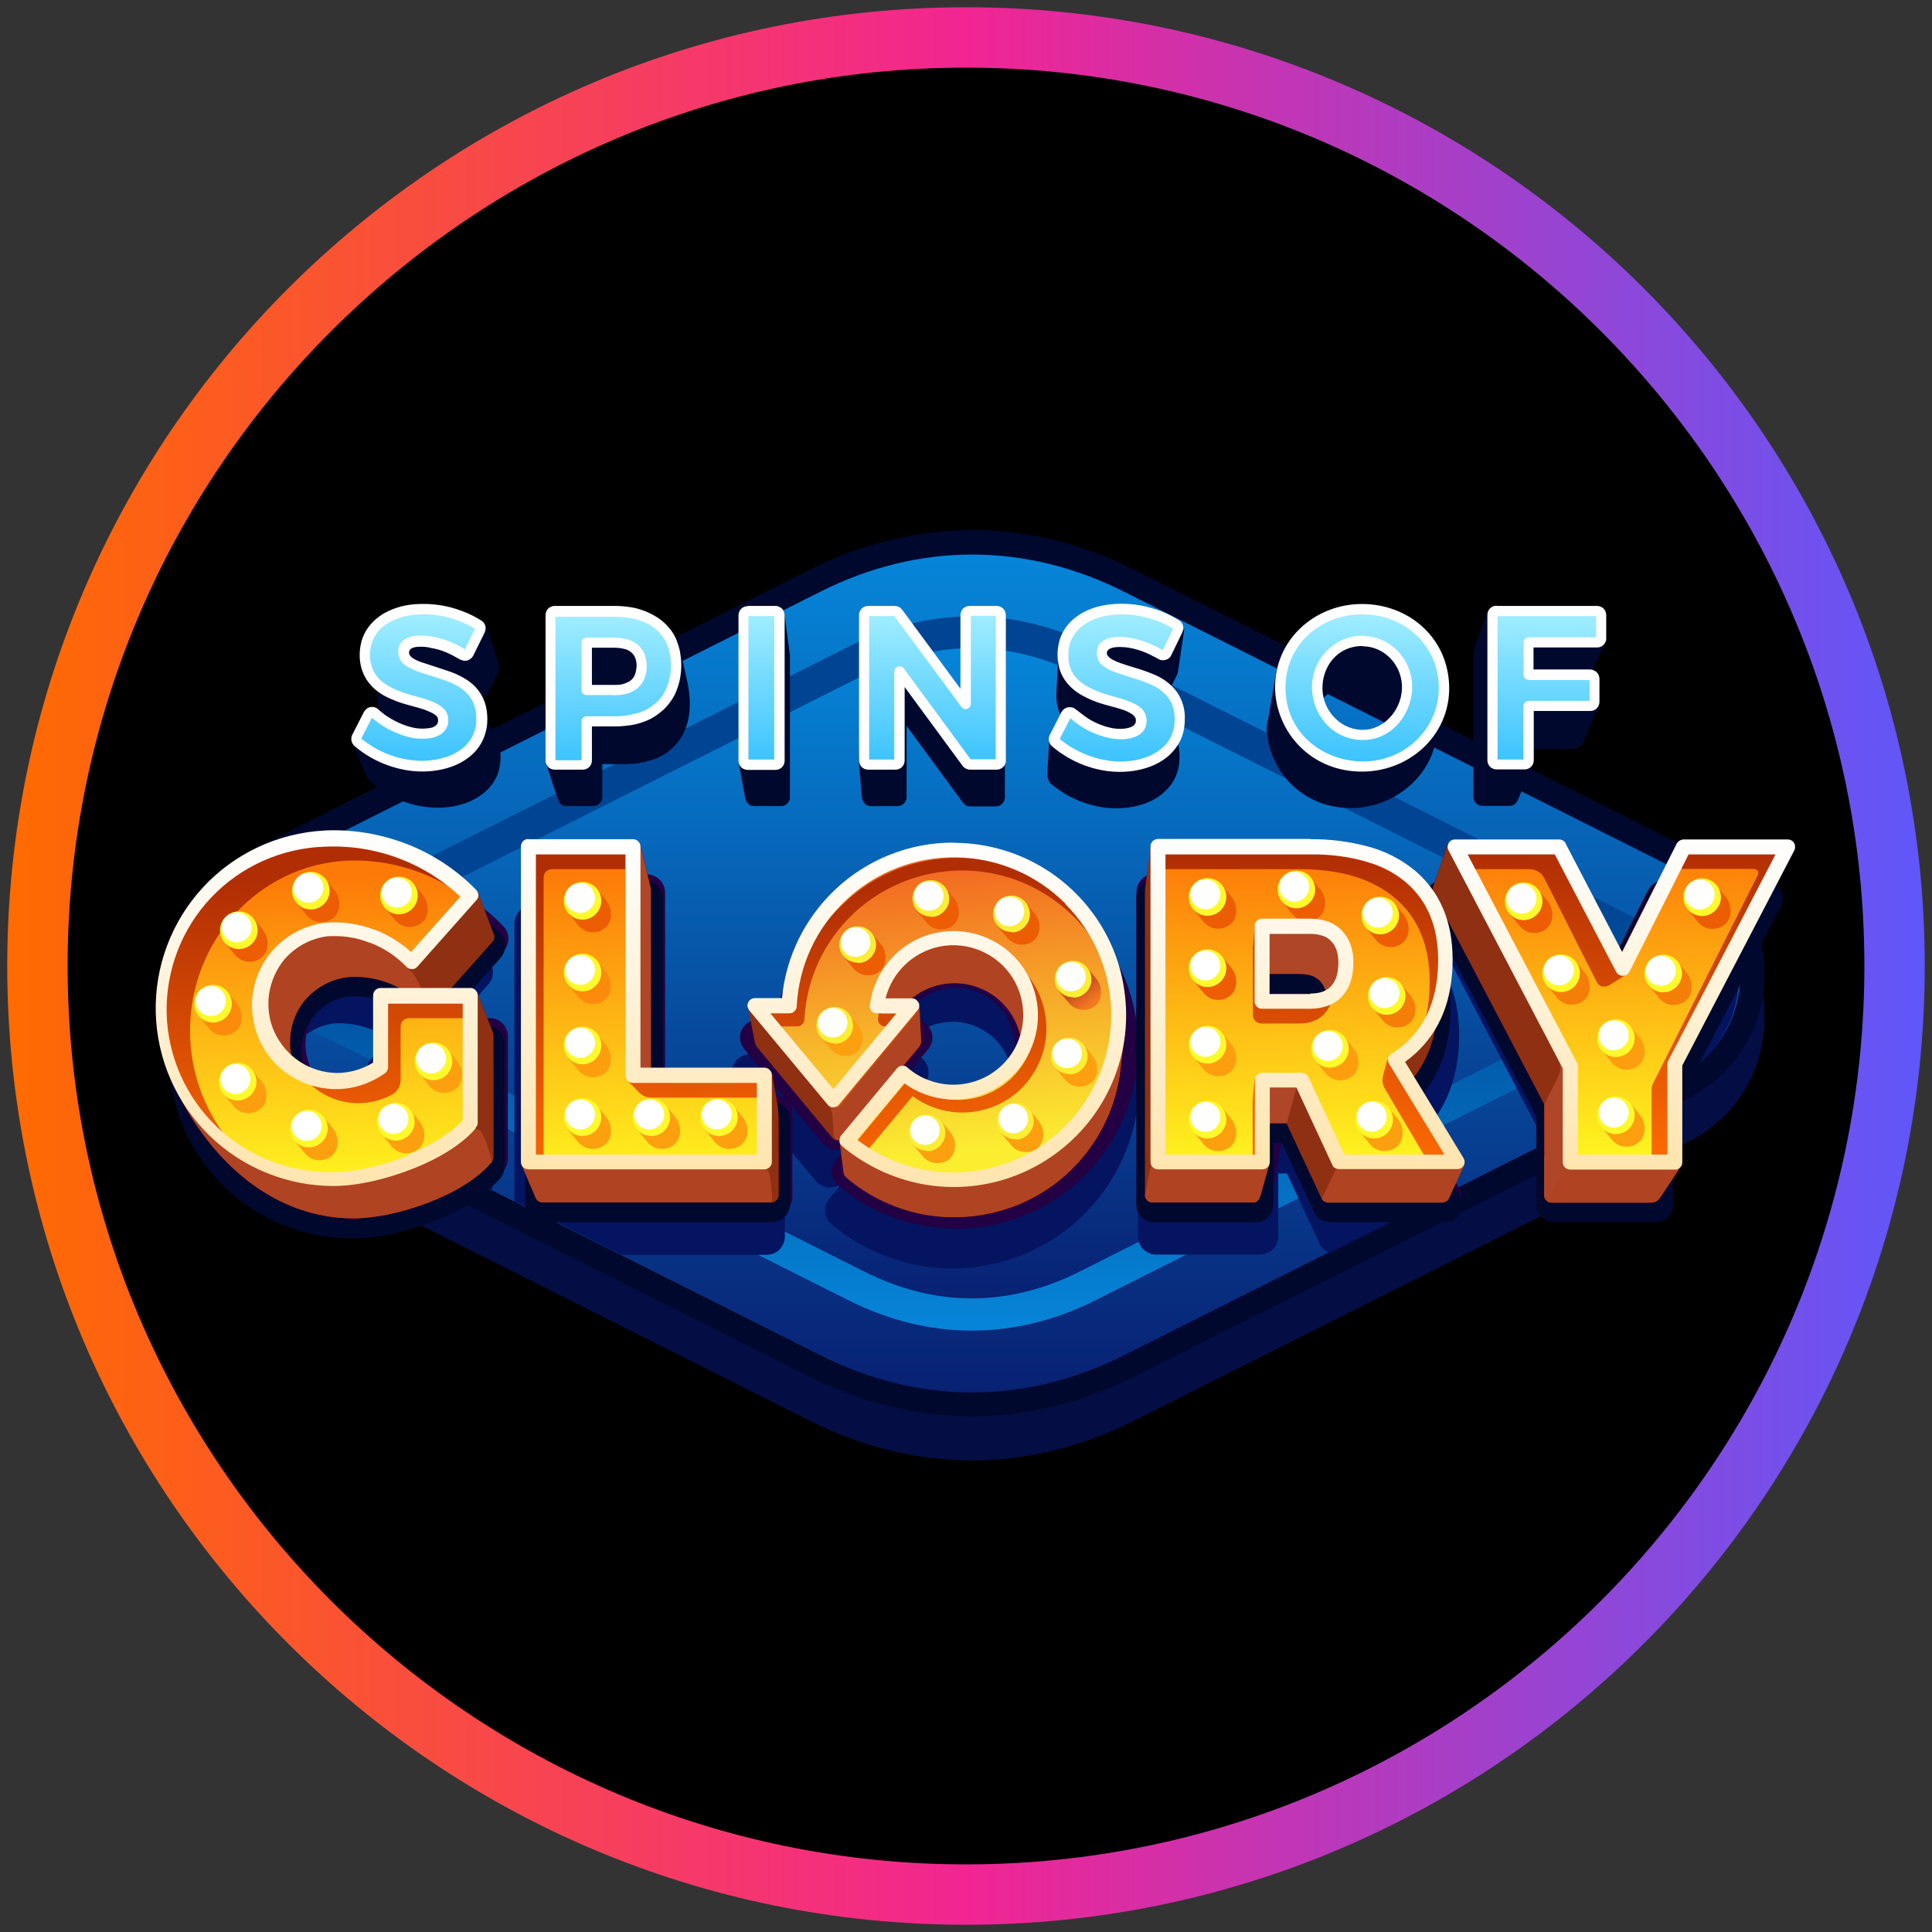 <?xml version="1.0" encoding="UTF-8"?>
<svg id="Layer_1" data-name="Layer 1" xmlns="http://www.w3.org/2000/svg" width="80" height="80" xmlns:xlink="http://www.w3.org/1999/xlink" viewBox="0 0 80 80">
  <rect x="0" y="0" width="80" height="80" fill="#333333" stroke="none"/>
  <defs>
    <style>
      .cls-1 {
        fill: url(#linear-gradient-15);
      }

      .cls-2 {
        fill: url(#linear-gradient-13);
      }

      .cls-3 {
        fill: #fd8b0b;
      }

      .cls-3, .cls-4, .cls-5, .cls-6, .cls-7, .cls-8, .cls-9, .cls-10, .cls-11, .cls-12, .cls-13, .cls-14, .cls-15, .cls-16, .cls-17, .cls-18, .cls-19, .cls-20, .cls-21, .cls-22 {
        fill-rule: evenodd;
      }

      .cls-23, .cls-15 {
        fill: #8f3013;
      }

      .cls-4 {
        fill: url(#linear-gradient-19);
      }

      .cls-5, .cls-24 {
        fill: #ed5d03;
      }

      .cls-25 {
        fill: url(#linear-gradient-10);
      }

      .cls-26 {
        fill: url(#linear-gradient-12);
      }

      .cls-27, .cls-6 {
        fill: #b04321;
      }

      .cls-28 {
        fill: #fff;
      }

      .cls-29 {
        fill: #fef92b;
      }

      .cls-30 {
        fill: none;
      }

      .cls-7 {
        fill: url(#linear-gradient-3);
      }

      .cls-31 {
        fill: #ae4627;
      }

      .cls-32 {
        fill: url(#linear-gradient-5);
      }

      .cls-8 {
        fill: #01082e;
      }

      .cls-33 {
        fill: url(#linear-gradient-8);
      }

      .cls-9 {
        fill: url(#linear-gradient-2);
      }

      .cls-10 {
        fill: url(#linear-gradient-18);
      }

      .cls-11 {
        fill: #fda00f;
      }

      .cls-12 {
        fill: url(#linear-gradient-20);
      }

      .cls-34 {
        fill: url(#linear-gradient-14);
      }

      .cls-13 {
        fill: #f57e09;
      }

      .cls-14 {
        fill: url(#linear-gradient-16);
      }

      .cls-35 {
        fill: url(#linear-gradient-7);
      }

      .cls-36 {
        fill: url(#linear-gradient-9);
      }

      .cls-37 {
        fill: url(#linear-gradient-11);
      }

      .cls-16 {
        fill: url(#linear-gradient-4);
      }

      .cls-17 {
        fill: #040e44;
      }

      .cls-38 {
        fill: url(#linear-gradient-6);
      }

      .cls-18 {
        fill: #230043;
      }

      .cls-19 {
        fill: #051461;
      }

      .cls-20 {
        fill: #fbee34;
      }

      .cls-21 {
        fill: url(#linear-gradient-17);
      }

      .cls-39 {
        fill: #fefefe;
      }

      .cls-40 {
        fill: url(#linear-gradient);
      }

      .cls-22 {
        fill: #fd9e0f;
      }

      .cls-41 {
        clip-path: url(#clippath);
      }
    </style>
    <linearGradient id="linear-gradient" x1=".3" y1="268" x2="79.7" y2="268" gradientTransform="translate(0 -228)" gradientUnits="userSpaceOnUse">
      <stop offset="0" stop-color="#ff6b00"/>
      <stop offset=".5" stop-color="#f22592"/>
      <stop offset="1" stop-color="#5f57fa"/>
    </linearGradient>
    <clipPath id="clippath">
      <rect class="cls-30" x="6.45" y="21.95" width="67.89" height="38.52"/>
    </clipPath>
    <linearGradient id="linear-gradient-2" x1="40.25" y1="59.05" x2="40.25" y2="24.35" gradientTransform="translate(0 82) scale(1 -1)" gradientUnits="userSpaceOnUse">
      <stop offset="0" stop-color="#0685d8"/>
      <stop offset="1" stop-color="#082173"/>
    </linearGradient>
    <linearGradient id="linear-gradient-3" x1="40.25" y1="56.49" x2="40.25" y2="26.9" gradientTransform="translate(0 82) scale(1 -1)" gradientUnits="userSpaceOnUse">
      <stop offset=".4" stop-color="#004593"/>
      <stop offset="1" stop-color="#0685d8"/>
    </linearGradient>
    <linearGradient id="linear-gradient-4" x1="40.25" y1="55.16" x2="40.25" y2="28.23" xlink:href="#linear-gradient-2"/>
    <linearGradient id="linear-gradient-5" x1="52.32" y1="42.18" x2="55.34" y2="41.96" gradientTransform="translate(0 82) scale(1 -1)" gradientUnits="userSpaceOnUse">
      <stop offset="0" stop-color="#dd468e"/>
      <stop offset=".26" stop-color="#991119"/>
      <stop offset="1" stop-color="#fe6b03"/>
    </linearGradient>
    <linearGradient id="linear-gradient-6" x1="27.24" y1="41.68" x2="26.86" y2="31.49" gradientTransform="translate(0 82) scale(1 -1)" gradientUnits="userSpaceOnUse">
      <stop offset="0" stop-color="#8a0602"/>
      <stop offset="1" stop-color="#e40f0b"/>
    </linearGradient>
    <linearGradient id="linear-gradient-7" x1="14.06" y1="40.68" x2="13.77" y2="30.86" xlink:href="#linear-gradient-6"/>
    <linearGradient id="linear-gradient-8" x1="66.31" y1="45.13" x2="74.75" y2="12.19" xlink:href="#linear-gradient-6"/>
    <linearGradient id="linear-gradient-9" x1="40.33" y1="46.24" x2="40.62" y2="33.2" gradientTransform="translate(0 82) scale(1 -1)" gradientUnits="userSpaceOnUse">
      <stop offset="0" stop-color="#fd7a08"/>
      <stop offset="1" stop-color="#fef820"/>
    </linearGradient>
    <linearGradient id="linear-gradient-10" x1="40.33" y1="46.24" x2="40.62" y2="33.2" gradientTransform="translate(0 82) scale(1 -1)" gradientUnits="userSpaceOnUse">
      <stop offset="0" stop-color="#b12e04"/>
      <stop offset="1" stop-color="#fe6b03"/>
    </linearGradient>
    <linearGradient id="linear-gradient-11" x1="67.14" y1="47.24" x2="67.14" y2="33.57" gradientTransform="translate(0 82) scale(1 -1)" gradientUnits="userSpaceOnUse">
      <stop offset="0" stop-color="#fff"/>
      <stop offset="1" stop-color="#ffe4ad"/>
    </linearGradient>
    <linearGradient id="linear-gradient-12" x1="54.14" y1="47.25" x2="54.14" y2="33.57" xlink:href="#linear-gradient-11"/>
    <linearGradient id="linear-gradient-13" x1="26.76" y1="47.25" x2="26.76" y2="33.57" xlink:href="#linear-gradient-11"/>
    <linearGradient id="linear-gradient-14" x1="13.13" y1="47.6" x2="13.13" y2="32.89" xlink:href="#linear-gradient-11"/>
    <linearGradient id="linear-gradient-15" x1="40.53" y1="50.47" x2="40.53" y2="56.4" gradientTransform="translate(0 82) scale(1 -1)" gradientUnits="userSpaceOnUse">
      <stop offset="0" stop-color="#3cc3fe"/>
      <stop offset="1" stop-color="#9eecff"/>
    </linearGradient>
    <linearGradient id="linear-gradient-16" x1="31.47" y1="39" x2="46.09" y2="38.1" gradientTransform="translate(0 82) scale(1 -1)" gradientUnits="userSpaceOnUse">
      <stop offset="0" stop-color="#92190f"/>
      <stop offset="1" stop-color="#ef3824"/>
    </linearGradient>
    <linearGradient id="linear-gradient-17" x1="38.07" y1="45.97" x2="39.22" y2="34.22" gradientTransform="translate(0 82) scale(1 -1)" gradientUnits="userSpaceOnUse">
      <stop offset="0" stop-color="#f26921"/>
      <stop offset="1" stop-color="#fbee31"/>
    </linearGradient>
    <linearGradient id="linear-gradient-18" x1="38.16" y1="45.44" x2="39.39" y2="33.16" xlink:href="#linear-gradient-10"/>
    <linearGradient id="linear-gradient-19" x1="38.8" y1="47.1" x2="38.8" y2="32.85" xlink:href="#linear-gradient-11"/>
    <linearGradient id="linear-gradient-20" x1="44.73" y1="41.08" x2="45.22" y2="40.46" gradientTransform="translate(0 82) scale(1 -1)" gradientUnits="userSpaceOnUse">
      <stop offset="0" stop-color="#cc511f"/>
      <stop offset="1" stop-color="#f47920"/>
    </linearGradient>
  </defs>
  <circle cx="40" cy="40" r="38.5"/>
  <path id="casino_com" data-name="casino com" class="cls-40" d="M40,79.7C18.1,79.7.3,61.9.3,40S18.1.3,40,.3s39.7,17.8,39.7,39.7-17.8,39.7-39.7,39.7ZM40,2.8C19.5,2.8,2.8,19.5,2.8,40s16.7,37.2,37.2,37.2,37.2-16.7,37.2-37.2S60.5,2.8,40,2.8Z"/>
  <g class="cls-41">
    <g>
      <path class="cls-17" d="M10.65,36.9l22.86-11.49c4.37-2.2,9.11-2.2,13.47,0l22.87,11.49c2.01,1.01,3.22,2.96,3.22,5.21s-1.2,4.2-3.22,5.21l-22.87,11.5c-4.37,2.2-9.11,2.2-13.47,0l-22.86-11.49c-2.01-1.01-3.22-2.96-3.22-5.21s1.2-4.2,3.22-5.22Z"/>
      <path class="cls-8" d="M10.65,35.09l22.86-11.49c4.37-2.2,9.11-2.2,13.47,0l22.87,11.49c2.01,1.01,3.22,2.96,3.22,5.21s-1.2,4.2-3.22,5.21l-22.87,11.49c-4.37,2.2-9.11,2.2-13.47,0l-22.86-11.49c-2.01-1.01-3.22-2.96-3.22-5.21s1.2-4.2,3.22-5.21Z"/>
      <path class="cls-9" d="M11.1,35.99l22.87-11.49c4.08-2.05,8.49-2.05,12.57,0l22.87,11.49c1.67.84,2.66,2.45,2.66,4.32s-.99,3.48-2.66,4.32l-22.87,11.49c-4.08,2.05-8.49,2.05-12.57,0l-22.87-11.49c-1.67-.84-2.66-2.45-2.66-4.32s.99-3.48,2.66-4.32Z"/>
      <path class="cls-7" d="M12.25,42.34c-.81-.4-1.26-1.13-1.26-2.03s.45-1.63,1.26-2.03l22.86-11.49c3.36-1.69,6.91-1.69,10.27,0l22.86,11.49c.81.4,1.26,1.13,1.26,2.03s-.45,1.63-1.26,2.03l-22.86,11.49c-3.36,1.69-6.91,1.69-10.27,0l-22.86-11.49Z"/>
      <path class="cls-16" d="M11.46,40.19c-.02.07-.02.15,0,.22.03.02.06.05.09.06l24.25,12.19c2.93,1.47,5.96,1.47,8.89,0l24.25-12.19s.07-.04.09-.06c.02-.07.02-.15,0-.22-.03-.02-.06-.05-.09-.06l-24.25-12.19c-2.93-1.47-5.96-1.47-8.89,0l-24.25,12.19s-.07.04-.09.06Z"/>
      <path class="cls-19" d="M47.1,43.91v-5.67c0-.2.08-.39.22-.54.14-.14.34-.22.54-.22h6.27c.86-.01,1.73.1,2.56.33.74.21,1.42.57,2.01,1.05,1.22,1.03,1.72,2.43,1.72,4.01s-.47,3.1-1.69,4.21l-.11.1,1.36,2.23-4.93,2.47c-.09-.04-.18-.09-.25-.16-.07-.07-.13-.15-.17-.24l-1.34-2.89h-.36v2.6c0,.2-.08.39-.22.54-.14.14-.34.22-.54.22h-4.29c-.2,0-.39-.08-.54-.22-.14-.14-.22-.33-.22-.54v-5.5c-.16,1.39-.7,2.71-1.55,3.82-.85,1.11-1.99,1.96-3.3,2.48-1.3.51-2.72.66-4.1.43-1.38-.23-2.67-.83-3.74-1.73-.15-.13-.25-.32-.26-.52-.02-.2.05-.4.18-.55l2.37-2.85c.13-.15.31-.25.51-.27.2-.02.4.04.56.17.36.32.81.52,1.28.59.48.07.96,0,1.4-.19.44-.2.81-.52,1.07-.92.26-.4.4-.87.4-1.35s-.14-.95-.4-1.35c-.26-.4-.63-.72-1.07-.92-.44-.2-.92-.27-1.4-.19-.48.07-.92.28-1.28.59-.23.2-.42.45-.56.72h.46c.2,0,.4.08.54.22.14.14.22.34.22.54,0,.19-.07.38-.2.52l-3.31,3.97c-.07.09-.16.16-.26.2-.1.05-.21.07-.32.07s-.22-.02-.32-.07c-.1-.05-.19-.12-.26-.2l-1.4-1.68c.08.12.12.27.12.41v3.57c0,.2-.08.39-.22.54-.14.14-.34.22-.54.22h-6.01l-.77-.39-3.66-1.84v-11.48c0-.2.08-.39.22-.54.14-.14.34-.22.54-.22h4.29c.2,0,.4.08.54.22.14.14.22.34.22.54v8.62h4.64c.19,0,.38.08.52.21l-1.8-2.18c-.09-.11-.15-.24-.17-.39-.02-.14,0-.29.07-.42.06-.13.16-.24.28-.32.12-.08.26-.12.41-.12h.76c.26-1.71,1.08-3.29,2.34-4.47l.02-.02c1.05-.98,2.34-1.65,3.75-1.93,1.4-.29,2.86-.18,4.21.32,1.35.49,2.53,1.35,3.41,2.47.89,1.12,1.44,2.47,1.61,3.89h0ZM71.77,38.91v-.03l-.02-.06v-.02l-.02-.04v-.03s-.03-.05-.03-.05v-.02l-.02-.06v-.02l-.02-.06-.02-.05v-.02l-.02-.05v-.03s-.04-.06-.04-.06l-.02-.05v-.02s-.04-.05-.04-.05v-.02s-.03-.04-.03-.04l-.02-.04-.02-.03v-.02s-.04-.05-.04-.05l-.02-.03-.02-.04-.02-.03-.02-.04-.02-.02-.03-.05-.06-.06-.04-.05v-.02s-.04-.04-.04-.04l-.02-.03-.03-.04v-.02s-.04-.04-.04-.04h-1.57c-.14,0-.28.04-.4.11-.12.07-.22.18-.28.31l-1.85,3.67-1.9-3.64c-.06-.13-.16-.25-.28-.33-.12-.08-.27-.12-.41-.12h-4.27c-.13,0-.26.03-.37.1-.11.06-.21.16-.28.27-.07.11-.1.24-.11.37,0,.13.03.26.08.37l4.61,8.79,5.33-2.68c.81-.39,1.48-1,1.95-1.76.47-.76.71-1.64.7-2.53v-.6s0-.05-.01-.07v-.02s0-.05-.01-.07v-.07s0-.02,0-.02v-.06s0-.03,0-.03v-.06s-.01-.02-.01-.02c0-.02,0-.04-.01-.07v-.07s-.01-.02-.01-.02c0-.02-.01-.04-.02-.06v-.02l-.02-.06v-.07s-.01-.02-.01-.02l-.02-.06h-.08ZM8.62,40.4v-.57c0-.09.02-.17.04-.25l-.07.85.04-.04ZM8.71,39.46s.01-.05.02-.08l-.02.09h0ZM8.74,39.3l-.12,1.1c-.01.89.23,1.77.7,2.53.47.76,1.15,1.37,1.95,1.76l.51.26c0-.07-.01-.15-.01-.22-.01-.57.19-1.12.56-1.56.37-.43.89-.71,1.46-.79.52-.04,1.05.04,1.54.23h.03c.5.2.95.49,1.31.88l.04.04s.06.05.09.07h-.86c-.2,0-.39.08-.54.22s-.22.34-.22.54v2.3l1.66.83,3.54,1.78v-4.89c0-.2-.08-.39-.22-.54-.14-.14-.34-.22-.54-.22h-1.98c.06-.03.11-.08.15-.13l2.43-2.73c.13-.14.2-.33.19-.52,0-.19-.08-.37-.21-.51-.84-.87-1.86-1.55-2.99-2-1.15-.45-2.37-.65-3.6-.59-1.8.09-3.5.8-4.83,2.02,0,.02-.01.05-.02.07l-.02.08h0ZM52.91,42.24v1.57h1.22c.12,0,.24-.01.35-.05.07-.02.12-.06.17-.12.06-.06.1-.14.12-.22.04-.14.06-.29.06-.44,0-.13-.02-.26-.05-.38-.02-.07-.06-.14-.11-.2-.05-.05-.11-.09-.17-.11-.12-.04-.24-.05-.36-.05h-1.22Z"/>
      <path class="cls-18" d="M47.06,42.45v-5.53c0-.1.02-.19.06-.28.04-.09.09-.17.16-.24.07-.07.15-.12.24-.16.09-.04.19-.06.28-.06h6.11c.84-.01,1.68.1,2.49.33.72.2,1.39.55,1.96,1.03,1.2,1,1.67,2.37,1.67,3.91s-.46,3.03-1.65,4.1l-.11.1,2.14,3.52c.07.11.11.24.11.37,0,.13-.03.26-.09.37-.06.11-.16.21-.27.28-.11.07-.24.1-.37.1h-4.72c-.15,0-.29-.04-.41-.12-.12-.08-.22-.2-.27-.33l-1.31-2.82c0,.2-.43,2.92-.56,3.06-.14.14-.33.22-.52.22h-4.18c-.2,0-.38-.08-.52-.22-.14-.14-.22-.33-.22-.52v-5.36c-.16,1.36-.68,2.64-1.51,3.73-.83,1.08-1.94,1.92-3.22,2.42-1.27.5-2.66.65-4,.42-1.35-.22-2.61-.81-3.65-1.7-.15-.13-.24-.31-.26-.5-.02-.19.05-.39.17-.54l2.31-2.78c.13-.15.31-.25.5-.26.2-.02.39.04.54.17.22.19.48.35.75.45.4.15.84.2,1.27.13.43-.07.83-.25,1.16-.53.33-.28.59-.64.73-1.04.15-.41.18-.84.11-1.27-.08-.42-.27-.82-.55-1.15-.28-.33-.65-.57-1.05-.72-.41-.14-.85-.17-1.27-.09-.42.08-.82.28-1.14.57-.22.2-.41.44-.55.71h.45c.1,0,.19.02.28.06.09.04.17.09.24.16.07.07.12.15.16.24s.06.19.06.28c0,.19-.07.37-.2.51l-3.22,3.87c-.13.15-.31.24-.5.26-.2.02-.39-.04-.54-.17-.04-.03-.07-.07-.1-.1l-1.36-1.64c.08.12.12.26.12.4v3.48c0,.2-.08.38-.22.52-.14.14-.33.22-.52.22h-9.45c-.2,0-.38-.08-.52-.22-.14-.14-.22-.33-.22-.52v-12.62c0-.1.02-.19.06-.28.04-.09.09-.17.16-.24.07-.07.15-.12.24-.16.09-.04.19-.06.28-.06h4.18c.1,0,.19.02.28.06.09.04.17.09.24.16.07.07.12.15.16.24.04.09.06.19.06.28v8.41h4.52c.19,0,.37.07.51.2l-1.75-2.12c-.09-.11-.15-.24-.17-.38-.02-.14,0-.28.06-.41.06-.13.15-.23.27-.31.12-.08.26-.11.4-.11h.74c.25-1.67,1.06-3.21,2.29-4.36l.02-.02c1.02-.95,2.28-1.61,3.65-1.89,1.37-.28,2.79-.17,4.1.31,1.31.48,2.46,1.31,3.33,2.41.86,1.1,1.41,2.41,1.57,3.8h0ZM20.83,48.48c-.65.76-1.7,1.34-2.62,1.71-1.08.45-2.23.7-3.4.74-1.97,0-3.85-.78-5.26-2.15-1.41-1.37-2.22-3.24-2.27-5.2-.05-1.96.66-3.87,2-5.31,1.33-1.45,3.17-2.31,5.14-2.43,1.19-.06,2.38.14,3.49.57,1.11.43,2.11,1.09,2.94,1.95.13.13.2.31.2.5,0,.18-.06.36-.18.5l-2.36,2.67s-.09.09-.15.13h1.93c.2,0,.38.08.52.22.14.14.22.33.22.52v5.08c0,.19-.07.37-.2.51h0ZM17.54,42.16s-.06-.04-.08-.07h0l-.04-.04c-.36-.37-.8-.66-1.28-.84h-.03c-.48-.19-.99-.27-1.5-.23-.42.06-.82.24-1.15.52-.33.28-.57.64-.7,1.05-.13.41-.15.84-.04,1.26.1.42.32.79.63,1.09.29.3.67.51,1.08.62.41.1.84.09,1.24-.04.11-.04.21-.08.32-.13v-2.45c0-.2.08-.38.22-.52.14-.14.33-.22.52-.22h.84Z"/>
      <path class="cls-8" d="M47.04,37.19c0-.1.02-.19.06-.28.04-.09.09-.17.16-.24.07-.07.15-.12.24-.16.09-.04.19-.06.28-.06h6.14c.85-.01,1.69.1,2.5.33.72.2,1.39.55,1.97,1.03,1.2,1,1.68,2.38,1.68,3.92s-.46,3.04-1.66,4.12c-.04.03-.07.07-.11.1l2.15,3.53c.07.11.11.24.11.37,0,.13-.03.26-.09.38-.06.12-.16.21-.27.28-.11.07-.24.1-.38.1h-4.74c-.15,0-.29-.04-.41-.12-.12-.08-.22-.2-.27-.33l-1.32-2.83h-.35v2.55c0,.2-.08.38-.22.52-.14.14-.33.22-.52.22h-4.2c-.1,0-.19-.02-.28-.06-.09-.04-.17-.09-.24-.16-.07-.07-.12-.15-.16-.24-.04-.09-.06-.19-.06-.28v-12.67h0ZM32.71,46.38v3.49c0,.1-.02.19-.06.28-.04.09-.09.17-.16.24-.07.07-.15.12-.24.16-.09.04-.19.06-.28.06h-9.48c-.1,0-.19-.02-.28-.06-.09-.04-.17-.09-.24-.16-.07-.07-.12-.15-.16-.24-.04-.09-.06-.19-.06-.28v-12.67c0-.2.08-.39.22-.52.14-.14.33-.22.53-.22h4.2c.2,0,.39.08.53.22.14.14.22.33.22.52v8.44h4.54c.2,0,.39.08.52.22.14.14.22.33.22.52ZM20.69,48.81c-.65.77-1.71,1.35-2.63,1.72-1.04.42-2.3.75-3.42.75-1.99.02-3.91-.75-5.34-2.13-1.43-1.38-2.26-3.27-2.31-5.26-.05-1.99.68-3.92,2.04-5.37,1.36-1.45,3.23-2.32,5.22-2.4h0c1.2-.06,2.39.14,3.51.58,1.11.43,2.12,1.1,2.95,1.95.13.13.2.31.21.5,0,.19-.06.37-.19.51l-2.38,2.68s-.09.09-.15.13h1.94c.2,0,.39.08.53.22.14.14.22.33.22.52v5.1c0,.19-.07.37-.2.51ZM17.39,42.45s-.06-.04-.08-.07h-.01s-.04-.05-.04-.05c-.36-.37-.8-.66-1.29-.84h-.03c-.48-.19-1-.27-1.51-.23-.32.05-.62.16-.89.33-.27.17-.5.4-.68.66-.18.26-.3.56-.36.88-.06.31-.05.64.02.95.07.31.21.6.4.86.19.26.43.47.71.63.28.16.59.26.9.29.32.03.64,0,.95-.09.11-.03.22-.08.32-.13v-2.44c0-.1.02-.19.06-.28.04-.09.09-.17.16-.24.07-.07.15-.12.24-.16.09-.04.19-.06.28-.06h.85ZM69.3,46.11v3.76c0,.2-.08.39-.22.52-.14.14-.33.22-.53.22h-4.2c-.1,0-.19-.02-.28-.06-.09-.04-.17-.09-.24-.16-.07-.07-.12-.15-.16-.24-.04-.09-.06-.19-.06-.28v-3.66l-4.55-8.66c-.06-.11-.09-.24-.08-.37,0-.13.04-.25.11-.36.07-.11.16-.2.27-.26s.24-.1.36-.1h4.18c.14,0,.28.04.4.12.12.08.22.19.27.32l1.86,3.56,1.81-3.59c.06-.12.16-.23.27-.3.12-.07.25-.11.39-.11h4.18c.13,0,.26.03.37.1.11.06.21.16.27.27.07.11.1.24.1.37,0,.13-.03.26-.09.37l-4.45,8.55h0ZM52.72,41.12v1.53h1.19c.12,0,.23-.01.34-.05.06-.02.12-.06.17-.11.06-.06.1-.14.12-.22.04-.14.06-.29.06-.43,0-.13-.01-.25-.05-.37-.02-.07-.06-.14-.11-.19-.05-.05-.11-.08-.17-.11-.11-.04-.23-.05-.35-.05h-1.19Z"/>
      <path class="cls-32" d="M51.96,38.34h3.72v3.18h-.72v-.04c0-.17-.02-.35-.08-.51-.04-.13-.12-.25-.21-.35-.09-.1-.21-.17-.33-.22-.16-.06-.33-.08-.5-.08h-1.63v1.2h-.24v-3.18h0Z"/>
      <path class="cls-23" d="M53.83,36.54c.8-.01,1.6.09,2.38.31.66.19,1.28.51,1.81.94,1.01.85,1.52,2.04,1.52,3.58,0,1.61-.5,2.88-1.51,3.79-.13.11-.26.22-.4.32l2.99,2.76-.62,1.35c-.02.06-.06.11-.11.14-.05.04-.11.05-.17.06h-4.73c-.06,0-.12-.02-.17-.05-.05-.03-.09-.08-.11-.14l-1.44-3.09h-1.07l.36,1.71-.36,1.27c-.05.16-.13.3-.3.3h-4.19c-.08,0-.16-.03-.21-.09-.06-.06-.09-.13-.09-.21v-12.44c0-.14,0-.28.03-.42l.21-1.64,6.19,1.55h0ZM53.83,42.73c.17,0,.34-.02.5-.08.13-.05.24-.13.33-.23.1-.11.17-.24.21-.38.05-.18.08-.37.08-.56,0-.17-.02-.35-.08-.51-.04-.13-.12-.25-.21-.35-.09-.1-.21-.17-.33-.22-.16-.06-.33-.08-.5-.08h-1.63v2.41h1.63Z"/>
      <path class="cls-31" d="M51.12,38.03h5.02v4.18h-1.33c.03-.05.05-.11.07-.16.05-.18.08-.37.08-.56,0-.17-.02-.35-.08-.51-.04-.13-.12-.25-.21-.35-.09-.1-.21-.17-.33-.22-.16-.06-.33-.08-.5-.08h-1.63v1.89h-1.08v-4.17Z"/>
      <path class="cls-31" d="M53.27,46.51h-1.07l.11.5c-.38.02-.77.02-.76-.03.03-.11-.01-2.31-.01-2.31,0,0,2.15-.01,2.15.37l-.41,1.47Z"/>
      <path class="cls-27" d="M60.51,48.14l.12.11-.62,1.35c-.02.06-.06.11-.11.14-.05.03-.11.05-.17.06h-4.73c-.06,0-.11-.02-.16-.05-.05-.03-.09-.07-.11-.12l.81-1.67,4.98.19Z"/>
      <path class="cls-27" d="M52.55,48.15v.07s-.35,1.27-.35,1.27c-.05.16-.13.3-.3.3h-4.19c-.08,0-.16-.03-.21-.09-.06-.06-.09-.13-.09-.21l.26-1.31,4.88-.03Z"/>
      <path class="cls-38" d="M22.46,36.54h2.64l1.42-1.55.43,1.77s.01.05.01.08v8.86l5-1.28.22,1.23c.04.23.06.47.06.7v3.13c0,.08-.03.16-.09.21-.06.06-.13.09-.21.09h-9.47c-.06,0-.12-.02-.16-.05-.05-.03-.09-.08-.11-.13l-.57-1.34.55-.09v-11.34c0-.08.03-.16.09-.21.06-.06.13-.09.21-.09Z"/>
      <path class="cls-31" d="M26.02,35.53l.49-.54.43,1.77s.01.05.01.08v7.68h-.93v-9ZM31.57,44.53l.38-.1.02.1h-.39Z"/>
      <path class="cls-27" d="M32.22,47.94v1.55c0,.08-.03.16-.09.21-.06.06-.13.09-.21.09h-9.47c-.06,0-.12-.02-.16-.05-.05-.03-.09-.08-.11-.13l-.57-1.34.55-.09v-.24h10.07Z"/>
      <path class="cls-23" d="M31.91,44.44h.04s.22,1.22.22,1.22c.04.23.06.47.06.7v3.13c0,.08-.03.16-.09.21-.06.06-.13.09-.21.09h-.03c.09-.07.08-.18.07-.33-.02-.19-.06-.56-.08-.74-.03-.25-.16-.3-.16-.3-.06-1.01.15-3.52.19-3.98h0Z"/>
      <path class="cls-35" d="M20.34,48.14c-1.14,1.36-3.96,2.31-5.7,2.31-3.17,0-5.64-2.16-7.08-4.81-.32-.82-.06-1.39-.06-2.32,0-1.83.7-3.58,1.96-4.91,2.14-2.25,5.32-2.77,8.14-1.67l2.19.2.65,1.73c.02.05.03.11.02.17,0,.06-.03.11-.07.15l-2.38,2.67c-.05.06-.13.1-.21.1-.08,0-.16-.02-.22-.08-.79-.8-1.82-1.27-2.96-1.25-.37.01-.73.1-1.07.26-.33.16-.63.38-.88.66-.44.51-.67,1.15-.66,1.82,0,.73.31,1.42.83,1.94.25.26.55.46.88.6.33.14.69.21,1.05.22.52,0,1.02-.14,1.46-.42v-2.69c0-.08.03-.16.09-.21.06-.06.13-.09.21-.09l3.24-1.39.61,1.53c.04.1.06.2.05.31v4.94c0,.08-.03.16-.09.21h0Z"/>
      <path class="cls-27" d="M18.33,41.32l-.32.36c-.05.06-.13.1-.21.1-.08,0-.16-.02-.22-.08-.79-.8-1.82-1.27-2.96-1.25-.37.01-.73.1-1.07.26-.33.16-.63.38-.88.66-.44.51-.67,1.15-.66,1.82,0,.4.09.79.27,1.15h-1.6v-6.68h7.65v3.66Z"/>
      <path class="cls-23" d="M19.43,36.92l.36.03.65,1.73c.02.05.03.11.02.17,0,.06-.03.11-.07.15l-2.38,2.67-.14.09-.63-1.24c-.09-.17-.21-.31-.36-.42l2.55-3.18Z"/>
      <path class="cls-23" d="M20.34,48.14c-.43.51-1.1.97-1.86,1.34v-7.78l1.29-.55.61,1.53c.04.1.06.2.05.31v4.94c0,.08-.03.16-.09.21h0Z"/>
      <path class="cls-27" d="M20.34,48.14c-1.14,1.36-3.96,2.31-5.7,2.31-3.17,0-5.64-2.16-7.08-4.81l-.16-.75,12.05,1.85c.12.05.4-.06.52.19.13.28.24.57.33.87.02.07.1.3.05.34Z"/>
      <path class="cls-33" d="M68.75,45.63l.87,2.64-.83,1.25c-.18.28-.28.28-.57.28h-3.97s-.08,0-.12-.02c-.04-.02-.07-.04-.1-.07-.03-.03-.05-.06-.07-.1-.02-.04-.02-.08-.02-.12v-3.77l-4.59-8.75s-.03-.08-.03-.13,0-.09.02-.13l.6-1.75,3.85,1.56c.06,0,.12.02.17.05.05.03.09.08.11.14l2.26,4.33,2.19-4.35s.06-.09.11-.12c.05-.03.1-.04.16-.04h4.17c.05,0,.1.01.15.04.05.03.08.06.11.11.03.05.04.1.04.15,0,.05-.01.1-.04.15l-4.49,8.64h0Z"/>
      <path class="cls-23" d="M63.95,46.04v-.31l-4.59-8.75s-.03-.08-.03-.13,0-.09.02-.13l.6-1.75.4.16,4.67,9.02-1.07,1.88Z"/>
      <path class="cls-27" d="M69.49,47.88l.13.39-.83,1.25c-.18.28-.28.28-.57.28h-3.97s-.08,0-.12-.02c-.04-.01-.07-.04-.1-.07-.03-.03-.05-.06-.07-.1-.02-.04-.02-.08-.02-.12v-1.61h5.54Z"/>
      <path class="cls-31" d="M63.95,49.49v-3.77l.51-1.01c.14-.28.22-.54.06-.83.14.08.64.36.7.74.21,1.25-.36,3.62-.36,3.62,0,0-.44.85-.63,1.13-.18.28-.28.13-.28.12Z"/>
      <path class="cls-36" d="M69.34,44.06v4.06h-4.33v-3.96l-4.77-9.09h4.31l2.63,5.03,2.54-5.03h4.31l-4.68,8.99h0ZM19.47,46.51c-1.05,1.28-3.83,2.3-5.67,2.3s-3.61-.72-4.92-2c-1.32-1.28-2.08-3.03-2.13-4.86-.05-1.84.62-3.62,1.87-4.97,1.25-1.35,2.98-2.16,4.81-2.25,2.25-.11,4.51.75,6.07,2.37l-2.45,2.76c-.86-.92-2.25-1.47-3.54-1.36-1.54.21-2.74,1.46-2.74,3.13s1.41,3.16,3.16,3.16c.65,0,1.29-.2,1.82-.58v-2.95h3.71v5.26ZM21.88,35.07h4.33v9.46h5.44v3.59h-9.77v-13.06ZM54.26,35.07c1.78,0,3.15.41,4.12,1.22.97.81,1.45,1.96,1.45,3.45,0,1.58-.48,2.8-1.45,3.68-.19.17-.4.33-.62.47l2.58,4.24h-4.88l-1.57-3.39h-1.62v3.39h-4.32v-13.06h6.31ZM54.26,41.45c.47,0,.83-.14,1.09-.42.26-.28.38-.67.38-1.18,0-.47-.13-.84-.38-1.11-.25-.27-.62-.4-1.09-.4h-2v3.11h2Z"/>
      <path class="cls-24" d="M54.27,36.33l.4.49c.29.36.26.91-.05,1.15-.16.13-.37.19-.58.17-.21-.02-.4-.13-.53-.29l-.42-.52,1.2-1Z"/>
      <path class="cls-29" d="M53.68,37.61c.43,0,.78-.35.78-.78s-.35-.78-.78-.78-.78.35-.78.78.35.78.78.78Z"/>
      <path class="cls-28" d="M53.59,37.34c.34,0,.62-.28.62-.62s-.28-.62-.62-.62-.62.28-.62.62.28.62.62.62Z"/>
      <path class="cls-24" d="M50.59,36.64l.4.49c.29.36.26.91-.05,1.15-.16.13-.37.19-.58.17-.21-.02-.4-.13-.53-.29l-.42-.52,1.19-1h0Z"/>
      <path class="cls-29" d="M50,37.92c.43,0,.78-.35.78-.78s-.35-.78-.78-.78-.78.35-.78.78.35.78.78.78Z"/>
      <path class="cls-28" d="M49.91,37.65c.34,0,.62-.28.62-.62s-.28-.62-.62-.62-.62.28-.62.62.28.62.62.62Z"/>
      <path class="cls-5" d="M50.59,39.59l.4.49c.29.36.26.91-.05,1.15-.16.13-.37.19-.58.17-.21-.02-.4-.13-.53-.29l-.42-.52,1.19-1Z"/>
      <path class="cls-29" d="M50,40.87c.43,0,.78-.35.78-.78s-.35-.78-.78-.78-.78.35-.78.78.35.78.78.78Z"/>
      <path class="cls-28" d="M49.91,40.6c.34,0,.62-.28.62-.62s-.28-.62-.62-.62-.62.28-.62.62.28.62.62.62Z"/>
      <path class="cls-22" d="M50.59,42.75l.4.49c.29.36.26.91-.05,1.15-.16.13-.37.19-.58.17-.21-.02-.4-.13-.53-.29l-.42-.52,1.19-1Z"/>
      <path class="cls-29" d="M50,44.04c.43,0,.78-.35.78-.78s-.35-.78-.78-.78-.78.35-.78.78.35.78.78.78Z"/>
      <path class="cls-28" d="M49.91,43.76c.34,0,.62-.28.62-.62s-.28-.62-.62-.62-.62.28-.62.62.28.62.62.62Z"/>
      <path class="cls-11" d="M50.59,45.85l.4.49c.29.36.26.91-.05,1.15-.16.13-.37.19-.58.17-.21-.02-.4-.13-.53-.29l-.42-.52,1.19-1Z"/>
      <path class="cls-29" d="M50,47.14c.43,0,.78-.35.78-.78s-.35-.78-.78-.78-.78.35-.78.78.35.78.78.78Z"/>
      <path class="cls-28" d="M49.91,46.87c.34,0,.62-.28.62-.62s-.28-.62-.62-.62-.62.28-.62.62.28.62.62.62Z"/>
      <path class="cls-5" d="M57.73,37.4l.4.49c.29.36.26.91-.05,1.15-.16.13-.37.19-.58.17-.21-.02-.4-.13-.53-.29l-.42-.52,1.2-1Z"/>
      <path class="cls-29" d="M57.15,38.69c.43,0,.78-.35.78-.78s-.35-.78-.78-.78-.78.35-.78.78.35.78.78.78Z"/>
      <path class="cls-28" d="M57.05,38.41c.34,0,.62-.28.62-.62s-.28-.62-.62-.62-.62.28-.62.62.28.62.62.62Z"/>
      <path class="cls-13" d="M58.01,40.73l.4.49c.29.36.26.91-.05,1.15-.16.13-.37.19-.58.17-.21-.02-.4-.13-.53-.29l-.42-.52,1.2-1Z"/>
      <path class="cls-29" d="M57.42,42.02c.43,0,.78-.35.78-.78s-.35-.78-.78-.78-.78.35-.78.78.35.78.78.78Z"/>
      <path class="cls-28" d="M57.33,41.74c.34,0,.62-.28.62-.62s-.28-.62-.62-.62-.62.28-.62.62.28.62.62.62Z"/>
      <path class="cls-22" d="M55.65,42.92l.4.49c.29.36.26.91-.05,1.15-.16.13-.37.19-.58.17-.21-.02-.4-.13-.53-.29l-.42-.52,1.19-1Z"/>
      <path class="cls-29" d="M55.07,44.21c.43,0,.78-.35.78-.78s-.35-.78-.78-.78-.78.35-.78.78.35.78.78.78Z"/>
      <path class="cls-28" d="M54.98,43.93c.34,0,.62-.28.62-.62s-.28-.62-.62-.62-.62.28-.62.62.28.62.62.62Z"/>
      <path class="cls-11" d="M57.48,45.85l.4.49c.29.36.26.91-.05,1.15-.16.13-.37.19-.58.17-.21-.02-.4-.13-.53-.29l-.42-.52,1.19-1Z"/>
      <path class="cls-29" d="M56.9,47.14c.43,0,.78-.35.78-.78s-.35-.78-.78-.78-.78.35-.78.78.35.78.78.78Z"/>
      <path class="cls-28" d="M56.8,46.86c.34,0,.62-.28.62-.62s-.28-.62-.62-.62-.62.28-.62.62.28.62.62.62Z"/>
      <path class="cls-5" d="M24.7,36.79l.4.49c.29.36.26.91-.05,1.15-.16.13-.37.19-.58.17-.21-.02-.4-.13-.53-.29l-.43-.52,1.2-1Z"/>
      <path class="cls-29" d="M24.12,38.08c.43,0,.78-.35.78-.78s-.35-.78-.78-.78-.78.35-.78.78.35.78.78.78Z"/>
      <path class="cls-28" d="M24.02,37.8c.34,0,.62-.28.62-.62s-.28-.62-.62-.62-.62.28-.62.62.28.62.62.62Z"/>
      <path class="cls-3" d="M24.7,39.76l.4.49c.29.36.26.91-.05,1.15-.16.13-.37.19-.58.17-.21-.02-.4-.13-.53-.29l-.43-.52,1.2-1Z"/>
      <path class="cls-29" d="M24.12,41.05c.43,0,.78-.35.78-.78s-.35-.78-.78-.78-.78.35-.78.78.35.78.78.78Z"/>
      <path class="cls-28" d="M24.02,40.78c.34,0,.62-.28.62-.62s-.28-.62-.62-.62-.62.28-.62.62.28.62.62.62Z"/>
      <path class="cls-22" d="M24.7,42.79l.4.49c.29.36.26.91-.05,1.15-.16.13-.37.19-.58.17-.21-.02-.4-.13-.53-.29l-.43-.52,1.2-1Z"/>
      <path class="cls-29" d="M24.12,44.07c.43,0,.78-.35.78-.78s-.35-.78-.78-.78-.78.35-.78.78.35.78.78.78Z"/>
      <path class="cls-28" d="M24.02,43.8c.34,0,.62-.28.62-.62s-.28-.62-.62-.62-.62.28-.62.62.28.62.62.62Z"/>
      <path class="cls-11" d="M24.7,45.76l.4.49c.29.36.26.91-.05,1.15-.08.07-.17.11-.27.14-.1.03-.2.04-.31.03-.1-.01-.2-.04-.3-.09-.09-.05-.17-.12-.24-.2l-.43-.52,1.2-1Z"/>
      <path class="cls-29" d="M24.12,47.04c.43,0,.78-.35.78-.78s-.35-.78-.78-.78-.78.35-.78.78.35.78.78.78Z"/>
      <path class="cls-28" d="M24.02,46.77c.34,0,.62-.28.62-.62s-.28-.62-.62-.62-.62.28-.62.62.28.62.62.62Z"/>
      <path class="cls-11" d="M30.35,45.76l.4.49c.29.36.26.91-.05,1.15-.16.13-.37.19-.58.17-.21-.02-.4-.13-.53-.29l-.42-.52,1.19-1Z"/>
      <path class="cls-29" d="M29.77,47.04c.43,0,.78-.35.78-.78s-.35-.78-.78-.78-.78.35-.78.78.35.78.78.78Z"/>
      <path class="cls-28" d="M29.68,46.77c.34,0,.62-.28.62-.62s-.28-.62-.62-.62-.62.28-.62.62.28.62.62.62Z"/>
      <path class="cls-11" d="M27.56,45.76l.4.49c.29.36.26.91-.05,1.15-.16.13-.37.19-.58.17-.21-.02-.4-.13-.53-.29l-.42-.52,1.2-1Z"/>
      <path class="cls-29" d="M26.97,47.04c.43,0,.78-.35.78-.78s-.35-.78-.78-.78-.78.35-.78.78.35.78.78.78Z"/>
      <path class="cls-28" d="M26.88,46.77c.34,0,.62-.28.62-.62s-.28-.62-.62-.62-.62.28-.62.62.28.62.62.62Z"/>
      <path class="cls-25" d="M69.34,44.06v4.06h-.95v-2.98c0-.11.02-.22.08-.32l4.32-8.59s.02-.06.02-.09c0-.03-.01-.06-.03-.08-.02-.03-.04-.05-.06-.06-.03-.01-.06-.02-.09-.02h-3.38l.46-.92h4.31l-4.68,8.99h0ZM60.73,35.98l-.48-.92h4.31l2.77,5.3-.7.44s-.09.04-.14.05c-.05,0-.1,0-.15,0-.05-.01-.09-.04-.13-.07-.04-.03-.07-.07-.09-.11l-2.17-4.3c-.06-.12-.15-.22-.26-.28-.11-.07-.24-.1-.37-.1h-2.6ZM9.74,47.52c-1.2-.84-2.1-2.04-2.59-3.42-.49-1.38-.53-2.88-.12-4.29.41-1.41,1.24-2.65,2.39-3.56,1.15-.91,2.55-1.44,4.02-1.52,2.25-.11,4.51.75,6.07,2.37l-.13.15c-1.43-1.12-3.22-1.69-5.04-1.61-3.6.19-6.47,3.27-6.47,7.04,0,1.79.66,3.52,1.87,4.84h0ZM12.32,44.31c.49.3,1.05.46,1.62.46.65,0,1.29-.2,1.82-.58v-2.95h3.71v.92h-2.53c-.09,0-.18.04-.25.1-.07.07-.1.16-.1.25v2.2c0,.13-.03.26-.1.37-.07.11-.16.2-.28.26-.43.22-.9.34-1.38.34-1.04,0-1.95-.56-2.5-1.38h0ZM21.88,35.07h4.33v.92h-3.35c-.09,0-.18.04-.25.1-.07.07-.1.16-.1.25v11.78h-.62v-13.05ZM26.03,44.79l5.61-.26v.92h-4.67c-.09,0-.19-.02-.27-.05-.09-.04-.16-.09-.23-.16l-.44-.45ZM54.26,35.07c1.78,0,3.15.41,4.12,1.22.97.81,1.45,1.97,1.45,3.45,0,1.39-.38,2.51-1.13,3.36.33-.69.5-1.5.5-2.44,0-1.49-.47-2.64-1.41-3.45-.94-.81-2.26-1.22-3.98-1.22h-5.86v-.92h6.32ZM57.94,44.19l2.39,3.94h-1.19l-1.8-3.06c-.05-.08-.08-.17-.09-.26-.01-.09,0-.19.02-.28l.18-.65.49.33ZM52.26,45.65v2.47h-.39v-2.48l.08-.98.31.99ZM54.26,41.46c.39,0,.7-.09.94-.28-.04.29-.15.56-.34.78-.25.28-.6.42-1.05.42h-1.58c-.09,0-.18-.04-.25-.1-.07-.07-.1-.16-.1-.25v-2.76l.08-.95.31.95v2.19h2Z"/>
      <path class="cls-37" d="M69.66,44.13v3.99s0,.08-.02.12c-.02.04-.04.07-.07.1-.03.03-.06.05-.1.07-.04.02-.08.02-.12.02h-4.33c-.08,0-.16-.03-.22-.09-.06-.06-.09-.14-.09-.22v-3.88l-4.73-9.03c-.04-.07-.05-.16-.02-.24.02-.08.08-.14.15-.18.04-.02.09-.03.14-.03h4.31c.06,0,.12.02.17.05.05.03.09.08.11.14l2.33,4.47,2.26-4.49c.03-.05.07-.09.12-.12.05-.03.11-.05.16-.05h4.31c.05,0,.11.01.16.04.05.03.09.07.11.11.03.05.04.1.04.16,0,.05-.01.11-.04.16l-4.64,8.91h0ZM69.04,47.81v-3.75s.01-.1.04-.14l4.44-8.54h-3.6l-2.45,4.86c-.03.06-.08.1-.13.13-.07.04-.16.05-.24.02-.08-.02-.14-.08-.18-.15l-2.54-4.86h-3.61l4.52,8.61c.03.05.05.11.05.17v3.65h3.7Z"/>
      <path class="cls-26" d="M54.26,34.75c.83-.01,1.65.1,2.45.32.68.19,1.32.52,1.87.97,1.04.88,1.57,2.11,1.57,3.69,0,1.67-.52,2.97-1.56,3.91-.1.09-.21.18-.32.26l-.09.07,2.42,3.98c.04.07.06.15.04.23-.02.08-.07.15-.14.19-.05.03-.1.04-.16.04h-4.89c-.06,0-.12-.02-.18-.05s-.09-.09-.11-.14l-1.48-3.19h-1.1v3.08c0,.08-.03.16-.09.22-.06.06-.14.09-.22.09h-4.32c-.08,0-.16-.03-.22-.09-.06-.06-.09-.14-.09-.22v-13.06c0-.08.03-.16.09-.22.06-.06.14-.09.22-.09h6.32,0ZM56.54,35.67c-.74-.21-1.51-.3-2.27-.29h-6.01v12.43h3.7v-3.08c0-.08.03-.16.09-.22.06-.06.14-.09.22-.09h1.62c.06,0,.12.02.17.05.05.03.09.08.12.13l1.49,3.21h4.14l-2.29-3.76s-.04-.07-.04-.11c0-.04,0-.08,0-.12,0-.04.03-.08.05-.11.02-.03.05-.06.09-.08.1-.06.2-.13.3-.2.1-.07.19-.15.28-.23.9-.81,1.35-1.96,1.35-3.45,0-1.39-.45-2.46-1.34-3.22-.48-.4-1.04-.69-1.65-.85h0ZM54.26,41.14c.18,0,.35-.02.52-.08.13-.05.25-.13.34-.23.1-.11.18-.25.22-.39.06-.19.08-.39.08-.58,0-.18-.02-.36-.08-.53-.05-.14-.12-.26-.22-.36-.1-.1-.21-.18-.35-.22-.17-.06-.34-.08-.52-.08h-1.68v2.49h1.68ZM55,41.64c-.24.09-.49.13-.74.13h-2s-.08,0-.12-.02c-.04-.02-.07-.04-.1-.07-.03-.03-.05-.06-.07-.1s-.02-.08-.02-.12v-3.11c0-.08.03-.16.09-.22.06-.06.14-.09.22-.09h2c.25,0,.5.04.73.12.22.08.42.21.58.38.16.17.28.37.36.59.08.24.12.48.11.73,0,.26-.03.52-.11.77-.07.23-.19.44-.35.62-.16.18-.36.31-.58.39Z"/>
      <path class="cls-2" d="M21.88,34.75h4.33c.08,0,.16.03.22.09.06.06.09.14.09.22v9.15h5.13c.08,0,.16.03.22.09.06.06.09.14.09.22v3.59c0,.08-.03.16-.09.22-.06.06-.14.09-.22.09h-9.77c-.08,0-.16-.03-.22-.09-.06-.06-.09-.14-.09-.22v-13.06c0-.08.03-.16.09-.22.06-.06.14-.09.22-.09h0ZM25.89,35.38h-3.7v12.43h9.15v-2.97h-5.13c-.08,0-.16-.03-.22-.09-.06-.06-.09-.14-.09-.22v-9.15Z"/>
      <path class="cls-34" d="M19.7,46.72c-.55.65-1.49,1.23-2.54,1.65-1.12.45-2.36.74-3.35.74-1.92,0-3.76-.75-5.14-2.09-1.37-1.34-2.17-3.16-2.22-5.08-.05-1.92.65-3.78,1.95-5.19,1.3-1.41,3.1-2.25,5.02-2.36h0c1.17-.06,2.34.14,3.43.56,1.08.42,2.06,1.07,2.87,1.9.05.06.08.13.09.21s-.03.15-.08.21l-2.45,2.76c-.05.06-.13.1-.21.1-.08,0-.16-.02-.22-.08l-.03-.03c-.42-.43-.93-.77-1.49-.98h-.02c-.56-.23-1.16-.31-1.76-.27h0c-.68.09-1.3.42-1.76.94-.35.42-.57.92-.65,1.46-.07.54,0,1.09.23,1.58.23.49.59.91,1.04,1.21.46.3.99.46,1.53.47.53,0,1.06-.15,1.51-.43v-2.78c0-.08.03-.16.09-.22.06-.06.14-.09.22-.09h3.71s.08,0,.12.02c.04.02.07.04.1.07.03.03.05.06.07.1.02.04.02.08.02.12v5.26s0,.08-.02.12c-.02.04-.04.07-.07.1h0ZM16.92,47.8c.92-.37,1.75-.87,2.24-1.41v-4.83h-3.09v2.64s-.01.1-.04.14c-.02.04-.06.08-.1.11-.43.3-.92.51-1.44.6-.52.09-1.05.05-1.56-.09-.5-.15-.97-.41-1.36-.76-.39-.35-.69-.79-.89-1.28-.19-.49-.27-1.02-.24-1.54.04-.52.2-1.03.46-1.49.27-.45.63-.84,1.07-1.13.44-.29.94-.48,1.46-.55h.04c.69-.06,1.39.04,2.03.29h.03c.55.22,1.05.52,1.49.92l2.04-2.29c-.71-.67-1.54-1.2-2.45-1.55-1.01-.4-2.09-.57-3.18-.52-1.78.06-3.47.82-4.69,2.11-1.22,1.29-1.88,3.02-1.84,4.8.05,1.78.8,3.47,2.09,4.7,1.29,1.23,3.01,1.9,4.8,1.86.91,0,2.07-.26,3.12-.69h0Z"/>
      <path class="cls-24" d="M17.11,36.57l.4.49c.29.36.26.91-.05,1.15-.16.13-.37.19-.58.17-.21-.02-.4-.13-.53-.29l-.42-.52,1.2-1h0Z"/>
      <path class="cls-29" d="M16.52,37.86c.43,0,.78-.35.78-.78s-.35-.78-.78-.78-.78.35-.78.78.35.78.78.78Z"/>
      <path class="cls-28" d="M16.43,37.58c.34,0,.62-.28.62-.62s-.28-.62-.62-.62-.62.28-.62.62.28.62.62.62Z"/>
      <path class="cls-24" d="M13.45,36.37l.4.49c.29.36.26.91-.05,1.15-.16.13-.37.19-.58.17-.21-.02-.4-.13-.53-.29l-.42-.52,1.2-1Z"/>
      <path class="cls-29" d="M12.87,37.66c.43,0,.78-.35.78-.78s-.35-.78-.78-.78-.78.35-.78.78.35.78.78.78Z"/>
      <path class="cls-28" d="M12.77,37.38c.34,0,.62-.28.62-.62s-.28-.62-.62-.62-.62.28-.62.62.28.62.62.62Z"/>
      <path class="cls-5" d="M10.48,38.01l.4.49c.29.36.26.91-.05,1.15-.16.13-.37.19-.58.17-.21-.02-.4-.13-.53-.29l-.42-.52,1.2-1Z"/>
      <path class="cls-29" d="M9.89,39.3c.43,0,.78-.35.78-.78s-.35-.78-.78-.78-.78.35-.78.78.35.78.78.78Z"/>
      <path class="cls-28" d="M9.8,39.02c.34,0,.62-.28.62-.62s-.28-.62-.62-.62-.62.28-.62.62.28.62.62.62Z"/>
      <path class="cls-3" d="M9.41,41.06l.4.49c.29.36.26.91-.05,1.15-.16.13-.37.19-.58.17-.21-.02-.4-.13-.53-.29l-.42-.52,1.2-1Z"/>
      <path class="cls-29" d="M8.82,42.34c.43,0,.78-.35.78-.78s-.35-.78-.78-.78-.78.35-.78.78.35.78.78.78Z"/>
      <path class="cls-28" d="M8.73,42.07c.34,0,.62-.28.62-.62s-.28-.62-.62-.62-.62.28-.62.62.28.62.62.62Z"/>
      <path class="cls-22" d="M10.43,44.28l.4.49c.29.36.26.91-.05,1.15-.16.13-.37.19-.58.17-.21-.02-.4-.13-.53-.29l-.42-.52,1.2-1Z"/>
      <path class="cls-29" d="M9.84,45.57c.43,0,.78-.35.78-.78s-.35-.78-.78-.78-.78.35-.78.78.35.78.78.78Z"/>
      <path class="cls-28" d="M9.75,45.3c.34,0,.62-.28.62-.62s-.28-.62-.62-.62-.62.28-.62.62.28.62.62.62Z"/>
      <path class="cls-11" d="M13.38,46.23l.4.49c.29.36.26.91-.05,1.15-.16.13-.37.19-.58.17s-.4-.13-.53-.29l-.42-.52,1.19-1Z"/>
      <path class="cls-29" d="M12.79,47.51c.43,0,.78-.35.78-.78s-.35-.78-.78-.78-.78.35-.78.78.35.78.78.78Z"/>
      <path class="cls-28" d="M12.7,47.24c.34,0,.62-.28.62-.62s-.28-.62-.62-.62-.62.28-.62.62.28.62.62.62Z"/>
      <path class="cls-11" d="M16.97,45.94l.4.49c.29.36.26.91-.05,1.15-.16.13-.37.19-.58.17-.21-.02-.4-.13-.53-.29l-.42-.52,1.19-1Z"/>
      <path class="cls-29" d="M16.39,47.23c.43,0,.78-.35.78-.78s-.35-.78-.78-.78-.78.35-.78.78.35.78.78.78Z"/>
      <path class="cls-28" d="M16.29,46.95c.34,0,.62-.28.62-.62s-.28-.62-.62-.62-.62.28-.62.62.28.62.62.62Z"/>
      <path class="cls-11" d="M18.53,43.44l.4.49c.29.36.26.91-.05,1.15-.16.13-.37.19-.58.17-.21-.02-.4-.13-.53-.29l-.42-.52,1.19-1Z"/>
      <path class="cls-29" d="M17.95,44.73c.43,0,.78-.35.78-.78s-.35-.78-.78-.78-.78.35-.78.78.35.78.78.78Z"/>
      <path class="cls-28" d="M17.85,44.45c.34,0,.62-.28.62-.62s-.28-.62-.62-.62-.62.28-.62.62.28.62.62.62Z"/>
      <path class="cls-5" d="M63.68,36.82l.4.49c.29.36.26.91-.05,1.15-.16.13-.37.19-.58.17-.21-.02-.4-.13-.53-.29l-.43-.52,1.2-1Z"/>
      <path class="cls-29" d="M63.09,38.1c.43,0,.78-.35.78-.78s-.35-.78-.78-.78-.78.35-.78.78.35.78.78.78Z"/>
      <path class="cls-28" d="M63,37.83c.34,0,.62-.28.62-.62s-.28-.62-.62-.62-.62.28-.62.62.28.62.62.62Z"/>
      <path class="cls-13" d="M65.23,39.79l.4.49c.29.36.26.91-.05,1.15-.16.13-.37.19-.58.17-.21-.02-.4-.13-.53-.29l-.42-.52,1.2-1Z"/>
      <path class="cls-29" d="M64.64,41.08c.43,0,.78-.35.78-.78s-.35-.78-.78-.78-.78.35-.78.78.35.78.78.78Z"/>
      <path class="cls-28" d="M64.55,40.8c.34,0,.62-.28.62-.62s-.28-.62-.62-.62-.62.28-.62.62.28.62.62.62Z"/>
      <path class="cls-11" d="M67.5,45.67l.4.49c.29.36.26.91-.05,1.15-.16.13-.37.19-.58.17-.21-.02-.4-.13-.53-.29l-.42-.52,1.19-1Z"/>
      <path class="cls-29" d="M66.91,46.96c.43,0,.78-.35.78-.78s-.35-.78-.78-.78-.78.35-.78.78.35.78.78.78Z"/>
      <path class="cls-28" d="M66.82,46.69c.34,0,.62-.28.62-.62s-.28-.62-.62-.62-.62.28-.62.62.28.62.62.62Z"/>
      <path class="cls-22" d="M67.5,42.48l.4.49c.29.36.26.91-.05,1.15-.16.13-.37.19-.58.17-.21-.02-.4-.13-.53-.29l-.42-.52,1.19-1Z"/>
      <path class="cls-29" d="M66.91,43.77c.43,0,.78-.35.78-.78s-.35-.78-.78-.78-.78.35-.78.78.35.78.78.78Z"/>
      <path class="cls-28" d="M66.82,43.49c.34,0,.62-.28.62-.62s-.28-.62-.62-.62-.62.28-.62.62.28.62.62.62Z"/>
      <path class="cls-13" d="M69.45,39.8l.4.49c.29.36.26.91-.05,1.15-.16.13-.37.19-.58.17-.21-.02-.4-.13-.53-.29l-.42-.52,1.2-1Z"/>
      <path class="cls-29" d="M68.87,41.09c.43,0,.78-.35.78-.78s-.35-.78-.78-.78-.78.35-.78.78.35.78.78.78Z"/>
      <path class="cls-28" d="M68.77,40.82c.34,0,.62-.28.62-.62s-.28-.62-.62-.62-.62.28-.62.62.28.62.62.62Z"/>
      <path class="cls-5" d="M71.06,36.65l.4.49c.29.36.26.91-.05,1.15-.16.13-.37.19-.58.17-.21-.02-.4-.13-.53-.29l-.42-.52,1.2-1Z"/>
      <path class="cls-29" d="M70.48,37.93c.43,0,.78-.35.78-.78s-.35-.78-.78-.78-.78.35-.78.78.35.78.78.78Z"/>
      <path class="cls-28" d="M70.38,37.66c.34,0,.62-.28.62-.62s-.28-.62-.62-.62-.62.28-.62.62.28.62.62.62Z"/>
      <path class="cls-8" d="M47.62,28.85c-.42-.23-.94-.41-1.42-.41-.22,0-.45.03-.5.19-.03.08,0,.18.2.3.2.1.41.18.62.24.72.22,1.54.43,2,1.08.22.33.34.71.32,1.11,0,.26-.04.51-.14.75-.1.24-.24.45-.43.63-.37.37-.87.58-1.38.67-.38.07-.77.08-1.15.03-.83-.11-1.61-.46-2.24-1-.1-.09-.14-.27-.13-.48l.08-1.35c.92.31,1.02.5,1.76.86.37.18.8.31,1.22.26.14-.02.39-.06.44-.23.02-.06.01-.13,0-.19-.02-.06-.07-.11-.12-.14-.27-.21-.83-.32-1.17-.42-.31-.09-.61-.21-.89-.37-.37-.22-.67-.51-.83-.91-.09-.23-.13-.48-.12-.73l.09-1.75c.16-.51,2.05-.99,3.73-.11l1.48-.83-.26,1.75s-.02.1-.04.14l-.41.83c-.16.33-.45.2-.68.07h0ZM52.87,27.7l.55.03c.68-.66,1.59-1.03,2.54-1.02,1.75,0,3.26,1.18,3.48,2.96.28-.18.45-.31.45-.31l-.53,1.68c-.45,1.43-1.88,2.4-3.36,2.42-2.11.03-3.51-1.6-3.55-3.34l.42-2.42h0ZM54.38,29.83c.29.55.74,1.01,1.42,1.08.54.05,1.12-.07,1.66-.25.08-.23.12-.47.1-.71-.05-.84-.74-1.54-1.59-1.54-.92,0-1.49.67-1.59,1.42h0ZM61.61,25.32l4.88,1.25-.8,1.78c-.13.13-.25.11-.4.11h-2.41s0,.89,0,.89l3.33-.14-.63,1.48c-.07.17-.23.33-.42.33h-2.28l.61.58-.63,1.51c-.07.16-.18.26-.36.26h-1.12c-.1,0-.19-.04-.26-.11-.07-.07-.11-.17-.11-.26v-5.86c0-.12.02-.24.05-.35l.55-1.48ZM18.4,28.46c-.11-.02-.21-.03-.32-.03-.13,0-.4,0-.48.14-.06.11.01.23.1.3.15.12.37.18.55.24.33.11.67.21,1,.32.37.13.75.34,1.02.63.33.37.46.79.46,1.28,0,.21-.03.42-.09.62-.22.7-.85,1.15-1.53,1.35-.49.14-1,.17-1.51.1-.82-.11-1.58-.46-2.21-.99-.11-.11-.2-.24-.26-.39l-.56-1.32,1.2.34c.61.37,1.26.52,2.09.65.2.03.4.03.6-.01.1-.02.18-.06.25-.14.03-.04.04-.08.05-.12,0-.04,0-.09-.01-.13-.03-.1-.16-.18-.25-.23-.13-.06-.26-.11-.39-.15-.22-.07-.44-.12-.66-.19-.48-.15-1.01-.36-1.37-.74-.4-.43-.54-.99-.45-1.57.24-1.65,2.68-2.61,4.4-2.67.14.15.62,1.74.64,1.83.02.09,0,.19-.04.27l-.44.9c-.04.09-.12.16-.21.19-.09.03-.2.03-.29-.02-.48-.24-.71-.4-1.27-.49h0ZM24.94,31.64v1.37c0,.1-.04.19-.11.26-.07.07-.17.11-.26.11h-1.12s-.1,0-.14-.03c-.05-.02-.09-.05-.12-.08-.1-.1-.49-1.41-.57-1.64l.47-4.48c.02-.21.15-.37.37-.37h2.4c1.75,0,1.88-.06,2.27-.03l.32,1.43c.18.81.19,1.73-.3,2.44-.09.13-.2.26-.32.37-.12.11-.26.21-.4.29-.15.08-.31.15-.47.2-.17.05-.34.09-.52.12-.19.03-.38.04-.58.04h-.9ZM24.94,29.96h.82c.25,0,.38.01.63-.12.12-.06.22-.16.27-.29.04-.12.06-.24.06-.36,0-.12-.02-.23-.06-.34-.04-.09-.1-.16-.17-.22-.07-.06-.16-.1-.25-.12-.15-.04-.3-.05-.46-.05h-.85v1.49h0ZM32.48,25.4l.23,1.75v5.86c0,.1-.04.19-.11.26-.07.07-.16.11-.26.11h-1.12c-.21,0-.34-.17-.37-.37l-.26-1.41.26-4.44,1.65-1.75h0ZM36.07,26.78h1.06c.06,0,.12.02.18.05.05.03.1.07.13.12l2.34,3.18v-2.97c0-.1.04-.19.11-.26.07-.07.17-.11.26-.11h1.09c.1,0,.19.04.26.11.07.07.11.17.11.26v5.86c0,.1-.04.19-.11.26s-.17.11-.26.11h-1.07c-.06,0-.12-.01-.17-.04-.05-.03-.1-.07-.13-.12l-2.33-3.17v2.95c0,.1-.04.19-.11.26-.07.07-.17.11-.26.11h-1.1c-.22,0-.36-.16-.38-.37l-.13-1.47.13-4.39c0-.1.04-.19.11-.26.07-.07.16-.11.26-.11h0Z"/>
      <path class="cls-1" d="M48.08,27.11c-.1-.06-.2-.12-.31-.17-.37-.19-.76-.31-1.17-.36-.08,0-.16-.01-.24-.01-.11,0-.22.01-.32.03-.08.02-.16.05-.23.09-.05.03-.1.08-.13.13-.03.06-.04.12-.04.18,0,.06.01.13.03.19.02.05.05.1.09.14.05.05.11.1.18.13.07.04.15.08.23.11.32.12.65.21.97.32.11.04.23.08.35.12.12.04.24.09.35.15.48.25.86.6.98,1.15.03.15.05.31.05.46,0,.19-.02.38-.08.57-.12.35-.34.66-.65.87-.16.11-.32.21-.5.28-.19.08-.39.14-.59.17-.22.04-.44.06-.66.06-.17,0-.33-.01-.5-.03-.64-.09-1.26-.33-1.8-.69-.13-.09-.25-.18-.36-.28-.03-.03-.05-.06-.06-.1,0-.04,0-.08.02-.11l.48-.93s.02-.04.04-.05c.02-.01.04-.03.06-.03.02,0,.04,0,.07,0,.02,0,.04,0,.06.02.01,0,.03.02.04.03.1.09.2.17.31.25.31.22.66.4,1.02.51.11.03.22.06.33.08.1.02.2.02.31.02.3,0,.68-.06.81-.32.14-.28,0-.55-.26-.71-.16-.09-.33-.16-.51-.21-.1-.03-.21-.07-.32-.09-.11-.03-.24-.06-.35-.1-.12-.04-.24-.08-.35-.12-.12-.04-.24-.09-.35-.15-.11-.06-.22-.12-.32-.19-.5-.33-.72-.81-.72-1.4,0-1.31,1.22-1.88,2.43-1.88.81,0,1.59.23,2.27.66.04.02.06.06.07.1.01.04,0,.09-.02.12l-.46.94s-.02.04-.04.05c-.02.02-.04.03-.06.03-.02,0-.04.01-.07,0-.02,0-.04,0-.06-.02h-.02s0-.01,0-.01ZM56.4,25.23c2.07,0,3.29,1.51,3.38,3.09.11,1.93-1.46,3.42-3.34,3.43-1.75,0-3.42-1.27-3.42-3.27,0-1.88,1.52-3.24,3.39-3.24ZM56.42,26.54c-1.07,0-1.93.91-1.89,1.99.04,1.05.94,1.92,1.94,1.9,1.07-.03,1.84-1.02,1.8-2.05-.04-.98-.81-1.84-1.85-1.84h0ZM61.97,25.3h4.16s.09.02.12.05c.03.03.05.08.05.12v.96s-.02.09-.05.12c-.03.03-.08.05-.12.05h-2.84s0,1.34,0,1.34h2.56s.09.03.12.06c.03.03.05.08.05.12v.95s-.02.09-.05.12c-.03.03-.08.05-.12.05h-2.56v2.26s-.02.09-.05.12c-.03.03-.08.05-.12.05h-1.16s-.09-.02-.12-.05c-.03-.03-.05-.08-.05-.12v-6.03s.02-.09.05-.12c.03-.03.08-.05.12-.05h0ZM19.16,27.11c-.1-.06-.21-.12-.31-.17-.1-.05-.21-.1-.31-.14h0c-.1-.04-.2-.07-.3-.1-.09-.03-.19-.05-.29-.07-.09-.02-.18-.03-.26-.04-.08,0-.16-.01-.24-.01-.11,0-.22.01-.32.03-.08.02-.16.05-.23.09-.05.03-.1.08-.13.13-.03.06-.04.12-.04.18,0,.06,0,.13.03.19.02.05.05.1.09.14.05.05.11.1.17.13.07.04.15.08.23.11.09.04.19.07.3.11.11.04.21.07.32.1.11.03.24.07.35.11.11.04.22.08.35.12.12.04.24.09.35.15.11.06.22.12.32.19h.01c.21.15.38.34.5.57.07.12.12.26.15.39.03.15.05.31.05.46,0,.38-.11.75-.34,1.06-.11.15-.24.28-.39.38-.16.11-.33.21-.5.28-.19.08-.39.14-.59.17-.22.04-.44.06-.66.06-.33,0-.67-.04-.99-.13h0c-.16-.04-.31-.09-.46-.15-.15-.06-.3-.13-.44-.2-.14-.07-.27-.15-.4-.24-.13-.09-.25-.18-.36-.28-.03-.03-.05-.06-.06-.1,0-.04,0-.08.02-.11l.48-.93s.06-.07.1-.08c.04-.01.09-.01.13.01.01,0,.03.02.04.03.19.18.41.33.64.46.11.06.23.12.35.17.11.05.23.09.35.13.11.03.22.06.33.08.1.02.2.02.3.02.13,0,.27-.01.4-.04.1-.02.19-.06.27-.12.06-.04.11-.1.15-.17.03-.07.05-.15.05-.23,0-.07,0-.13-.03-.19-.02-.05-.05-.1-.09-.14-.05-.05-.11-.1-.17-.14-.07-.05-.15-.08-.23-.12-.09-.04-.18-.07-.29-.1-.11-.03-.21-.07-.32-.09-.11-.03-.24-.06-.36-.1-.11-.04-.24-.08-.35-.12-.12-.04-.24-.09-.35-.15-.11-.06-.22-.12-.32-.19-.11-.07-.2-.15-.29-.24-.09-.09-.16-.2-.23-.3-.07-.12-.12-.25-.15-.39-.03-.15-.05-.31-.05-.46,0-.18.03-.36.08-.54.05-.17.14-.33.24-.47.11-.14.23-.27.37-.37.15-.11.31-.2.48-.28.19-.08.38-.13.58-.17.22-.04.44-.06.67-.05.21,0,.42.01.62.05.2.03.41.07.61.13.19.06.38.13.56.21.17.08.33.17.49.27.04.02.06.06.07.1.01.04,0,.09-.02.12l-.46.94s-.02.04-.04.05c-.02.02-.04.03-.06.03-.02,0-.04.01-.07,0-.02,0-.04,0-.06-.02h-.02s0-.02,0-.02ZM24.29,29.87v1.63s-.02.09-.05.12c-.03.03-.08.05-.12.05h-1.15s-.09-.02-.12-.05c-.03-.03-.05-.08-.05-.12v-6.02s.02-.09.05-.12c.03-.03.08-.05.12-.05h2.46c.36,0,.72.04,1.06.14.3.09.58.24.82.44.23.19.41.44.52.72.12.3.18.62.17.94v.02c0,.33-.06.65-.18.96-.11.28-.29.54-.52.75-.24.21-.52.37-.82.46-.34.11-.7.16-1.06.15h-1.14ZM24.29,28.57h1.09c.18,0,.35-.02.52-.07.13-.04.26-.1.36-.19h0c.09-.09.16-.19.21-.3.05-.15.08-.3.08-.45,0-.15-.03-.29-.08-.43-.05-.11-.12-.21-.21-.29-.11-.08-.23-.14-.36-.18-.17-.04-.35-.06-.52-.06h-1.09v1.97h0ZM30.95,25.3h1.15s.04,0,.07.01c.02,0,.04.02.06.04.02.02.03.03.04.06,0,.02.01.04.01.07v6.02s0,.04-.01.07c0,.02-.02.04-.04.06-.02.02-.03.03-.06.04-.02,0-.04.01-.07.01h-1.15s-.09-.02-.12-.05c-.03-.03-.05-.08-.05-.12v-6.02s.02-.09.05-.12c.03-.03.08-.05.12-.05h0ZM35.95,25.3h1.09s.06,0,.08.02c.03.01.05.03.06.06l2.79,3.79v-3.7s.02-.09.05-.12c.03-.03.08-.05.12-.05h1.12s.09.02.12.05c.03.03.05.08.05.12v6.02s-.02.09-.05.12c-.03.03-.08.05-.12.05h-1.1s-.06,0-.08-.02c-.03-.01-.05-.03-.06-.06l-2.78-3.78v3.69s0,.04-.01.07c0,.02-.02.04-.04.06-.02.02-.03.03-.06.04-.02,0-.04.01-.07.01h-1.13s-.04,0-.07-.01c-.02,0-.04-.02-.06-.04-.02-.02-.03-.03-.04-.06,0-.02-.01-.04-.01-.07v-6.02s0-.04.01-.07c0-.02.02-.04.04-.06.02-.02.03-.03.06-.04.02,0,.04-.01.07-.01h0Z"/>
      <path class="cls-39" d="M47.82,27.21c-.23-.13-.48-.24-.73-.31-.24-.07-.48-.11-.73-.11-.23,0-.47.04-.52.2-.03.09.01.19.2.31.15.08.32.15.48.2l.15.05c.17.05.35.11.52.16.25.08.49.17.73.28.32.15.6.38.81.66.23.33.35.73.33,1.14,0,.26-.04.52-.14.77-.1.24-.25.46-.44.65-.38.38-.89.59-1.42.69-.39.07-.79.08-1.19.03-.85-.11-1.65-.47-2.31-1.03-.07-.06-.11-.14-.13-.23-.01-.09,0-.18.05-.26l.47-.92s.06-.09.11-.13c.04-.03.1-.06.15-.07.05-.01.11-.01.17,0,.05.01.11.03.15.07.28.21.48.39.79.54.2.1.42.18.64.23.2.05.4.06.61.04.14-.02.4-.07.45-.24.02-.06.02-.13,0-.19-.02-.06-.07-.11-.12-.15-.16-.11-.34-.19-.53-.24-.22-.07-.45-.12-.68-.19-.32-.09-.62-.22-.91-.38-.38-.22-.69-.53-.86-.94-.16-.43-.17-.91-.04-1.35.12-.38.36-.71.69-.95.53-.4,1.21-.54,1.86-.54.44,0,.87.06,1.29.19.39.11.76.28,1.11.5.08.05.14.14.16.23.02.09,0,.19-.04.28l-.45.93c-.04.09-.12.16-.22.19-.1.03-.2.03-.29-.02-.06-.03-.12-.07-.18-.1h0ZM48.15,26.91l.43-.87c-.3-.19-.62-.33-.96-.43-.38-.11-.77-.17-1.16-.17-.63,0-1.32.15-1.79.61-.16.16-.29.36-.36.58-.05.15-.07.32-.07.48,0,.14.01.28.04.41.09.41.37.69.73.9.26.14.54.26.82.34.28.09.57.15.84.25.24.09.56.23.7.45.1.17.13.36.09.55-.08.39-.46.55-.83.59-.25.03-.5,0-.75-.05-.25-.06-.5-.15-.74-.26-.3-.15-.57-.33-.82-.55l-.44.86c.58.48,1.29.79,2.03.9.36.05.73.04,1.09-.02.43-.08.87-.26,1.19-.57.15-.14.27-.32.34-.51.08-.19.11-.4.11-.6,0-.33-.06-.62-.25-.89-.17-.23-.4-.41-.66-.53-.22-.1-.44-.19-.67-.26-.28-.09-.56-.17-.83-.27-.19-.06-.37-.15-.53-.26-.07-.05-.14-.11-.18-.19-.05-.07-.08-.16-.09-.24-.03-.14,0-.29.05-.42.16-.3.57-.37.87-.37.18,0,.36.02.54.06.44.09.87.26,1.25.49h0ZM56.4,25.01c1.86,0,3.47,1.3,3.6,3.25.14,2.05-1.52,3.66-3.55,3.69-2.17.03-3.61-1.65-3.65-3.43-.04-2.01,1.63-3.51,3.6-3.51ZM56.34,25.44c-1.7.03-3.11,1.28-3.11,3.03,0,1.92,1.59,3.06,3.21,3.06,1.81,0,3.26-1.47,3.13-3.28-.13-1.7-1.57-2.84-3.22-2.81ZM56.42,26.75c-1.08,0-1.69.9-1.66,1.8.03.92.8,1.71,1.73,1.67.92-.04,1.62-.95,1.56-1.88-.06-.87-.76-1.58-1.64-1.58ZM56.45,26.33c1.08.02,1.95.9,2.02,1.97.07,1.15-.76,2.31-1.98,2.34-1.19.03-2.09-.9-2.16-2.07-.07-1.22.91-2.27,2.12-2.25ZM61.97,25.09h4.16c.1,0,.2.04.27.11.07.07.11.17.11.27v.96c0,.05,0,.1-.03.15-.02.05-.05.09-.08.12-.13.13-.26.11-.42.11h-2.48s0,.91,0,.91h2.32c.06,0,.11.01.16.03.05.02.1.05.14.09.07.07.11.17.11.27v.95c0,.1-.04.2-.11.27-.07.07-.17.11-.27.11h-2.34v2.04c0,.1-.04.2-.11.27-.07.07-.17.11-.27.11h-1.16c-.1,0-.2-.04-.27-.11-.07-.07-.11-.17-.11-.27v-6.02c0-.1.04-.2.11-.27.07-.07.17-.11.27-.11h0ZM66.09,25.51h-4.08v5.94h1.07v-2.21s0-.06.02-.08c.01-.03.03-.05.05-.07.02-.02.04-.04.07-.05.03-.01.05-.02.08-.02h2.52v-.86h-2.47c-.13,0-.26-.06-.26-.22v-1.31c0-.13.07-.24.21-.24h2.79s0-.87,0-.87h0ZM17.78,26.81c-.11-.02-.22-.03-.33-.03-.13,0-.42,0-.49.15-.06.12.01.23.1.3.16.12.38.19.57.25.34.11.68.22,1.03.34.38.14.78.35,1.05.65.34.38.47.81.47,1.31,0,.22-.03.43-.1.64-.23.73-.87,1.19-1.58,1.39-.5.14-1.03.17-1.55.1-.84-.12-1.63-.47-2.27-1.02-.07-.06-.11-.14-.13-.23-.01-.09,0-.18.05-.26l.47-.92c.05-.09.13-.16.22-.19.1-.03.2-.02.29.02.03.02.06.04.08.06.05.05.1.09.14.12.14.12.3.22.46.31.3.17.62.29.95.35.2.03.41.03.62-.01.1-.02.19-.06.26-.14.03-.04.04-.08.05-.13,0-.04,0-.09-.01-.13-.04-.11-.16-.18-.26-.23-.13-.06-.27-.12-.4-.16-.22-.07-.45-.12-.68-.19-.25-.07-.5-.17-.74-.28-.25-.12-.48-.28-.67-.48-.41-.44-.55-1.02-.46-1.61.09-.62.47-1.1,1.01-1.41.39-.21.81-.33,1.25-.36.66-.05,1.33.04,1.95.28.28.1.55.24.81.4.08.05.14.14.16.23.02.09,0,.19-.04.28l-.46.93s-.05.09-.09.12c-.04.03-.08.06-.13.08-.05.02-.1.02-.15.02-.05,0-.1-.02-.14-.04h-.02c-.43-.25-.79-.43-1.29-.5h0ZM19.24,26.91l.43-.87c-.22-.14-.45-.25-.69-.34-.56-.21-1.17-.3-1.77-.25-.45.04-.91.17-1.28.44-.16.11-.29.26-.39.42-.1.17-.17.35-.2.54-.09.59.1,1.13.61,1.47.35.23.74.37,1.14.48.43.12.96.23,1.29.55.07.07.12.16.15.25.03.09.04.2.03.29,0,.1-.04.2-.09.28-.05.09-.12.16-.2.22-.22.16-.52.2-.79.2-.24,0-.47-.04-.7-.11-.26-.08-.5-.18-.74-.31-.23-.13-.44-.28-.64-.45l-.44.86c.58.48,1.28.79,2.03.89.55.08,1.12.02,1.64-.18.46-.19.87-.53,1.02-1.02.05-.16.08-.34.07-.51,0-.4-.09-.73-.36-1.03-.22-.24-.57-.43-.88-.54-.29-.1-.57-.19-.86-.28-.25-.07-.5-.17-.73-.29-.25-.15-.4-.34-.4-.65,0-.05,0-.1.02-.15.11-.5.78-.54,1.18-.49.54.06,1.07.25,1.53.54h0ZM24.51,30.08v1.41c0,.1-.04.2-.11.27-.04.04-.08.06-.12.08-.05.02-.1.03-.15.03h-1.16c-.1,0-.2-.04-.27-.11s-.11-.17-.11-.27v-6.02c0-.05.01-.1.03-.15.02-.05.05-.09.08-.12.04-.04.08-.06.12-.08.05-.02.1-.03.15-.03h2.46c.2,0,.39.01.59.04.18.02.36.06.53.12h0c.16.05.32.12.47.2.15.08.29.17.42.28.13.11.24.23.34.36.1.13.18.28.24.43.06.16.11.32.14.48.03.18.05.36.05.53v.03c0,.18-.02.36-.05.53-.03.17-.08.33-.14.49-.06.16-.14.31-.24.45-.1.14-.21.27-.33.38-.13.11-.26.21-.41.3-.15.09-.32.16-.48.21-.17.06-.35.1-.54.12-.2.03-.39.04-.59.04h-.92ZM24.08,31.45v-1.58c0-.06.02-.11.06-.15.04-.04.09-.06.15-.06h1.14c.18,0,.36-.01.53-.04.16-.02.31-.06.46-.1.14-.04.28-.1.4-.17.12-.07.23-.15.34-.24.1-.09.19-.19.27-.31.08-.11.14-.23.19-.36.05-.13.09-.27.12-.41.03-.15.04-.31.04-.46v-.02c0-.15-.01-.31-.04-.46-.02-.14-.06-.27-.12-.4-.05-.12-.11-.24-.19-.34-.08-.11-.17-.21-.27-.29-.1-.09-.22-.17-.34-.23-.13-.07-.26-.12-.4-.16h0c-.15-.05-.31-.08-.47-.1-.18-.02-.36-.03-.53-.03h-2.42v5.94h1.07ZM24.51,28.36h.85c.26,0,.39.01.65-.12.13-.06.23-.17.28-.3.04-.12.07-.25.07-.38,0-.12-.02-.24-.07-.35-.04-.09-.1-.16-.18-.22-.08-.06-.16-.1-.26-.12-.15-.04-.31-.05-.47-.05h-.87v1.54ZM25.38,28.78h-1.09c-.06,0-.11-.02-.15-.06-.04-.04-.06-.09-.06-.15v-1.96c0-.06.02-.11.06-.15s.09-.06.15-.06h1.07c.2,0,.4.02.6.07.32.09.58.28.72.59.06.16.1.34.1.51h0c0,.19-.03.37-.1.54-.03.07-.07.14-.11.2-.04.06-.1.12-.15.17-.3.25-.66.31-1.03.31h0ZM30.95,25.09h1.15c.05,0,.1,0,.15.03.05.02.09.05.13.08.04.04.06.08.08.13.02.05.03.1.03.15v6.02c0,.1-.04.2-.11.27-.07.07-.17.11-.27.11h-1.15c-.1,0-.2-.04-.27-.11-.04-.04-.06-.08-.08-.12-.02-.05-.03-.1-.03-.15v-6.02c0-.05.01-.1.03-.15.02-.05.05-.09.08-.12.04-.04.08-.06.12-.08.05-.02.1-.03.15-.03h0ZM32.06,25.51h-1.07v5.94h1.07v-5.94ZM35.95,25.09h1.09c.06,0,.12.02.18.04.06.03.1.07.14.12l2.41,3.27v-3.05c0-.1.04-.2.11-.27.07-.07.17-.11.27-.11h1.12c.1,0,.2.04.27.11.07.07.11.17.11.27v6.02c0,.05,0,.1-.03.15-.02.05-.05.09-.08.12-.07.07-.17.11-.27.11h-1.1c-.06,0-.13-.02-.19-.05-.05-.03-.1-.07-.13-.12l-2.39-3.25v3.04c0,.1-.04.2-.11.27-.07.07-.17.11-.27.11h-1.13c-.1,0-.2-.04-.27-.11-.04-.04-.06-.08-.08-.12-.02-.05-.03-.1-.03-.15v-6.02c0-.1.04-.2.11-.27.07-.07.17-.11.27-.11h0ZM37.02,25.51h-1.03v5.94h1.04v-3.57c0-.1,0-.18.09-.25.05-.03.1-.05.16-.04.06,0,.11.04.14.08l2.77,3.77h1.04v-5.94h-1.03v3.6s0,.09-.01.12c-.02.04-.04.07-.08.1-.02.02-.05.03-.08.04-.03,0-.06,0-.08,0-.03,0-.05-.01-.08-.03-.02-.01-.04-.03-.06-.06l-2.79-3.78Z"/>
      <path class="cls-14" d="M39.52,36.59c1.61,0,3.16.56,4.4,1.58,1.24,1.02,2.08,2.44,2.39,4.02l.27.5-.19,1.64c-.15,1.24-.63,2.41-1.4,3.4-.77.99-1.78,1.75-2.95,2.2-1.16.45-2.43.58-3.66.38-1.23-.21-2.38-.75-3.33-1.55-.04-.04-.07-.08-.09-.13-.02-.05-.03-.1-.03-.16l-.16-1.22,2.49-1.61s.05-.05.09-.07c.03-.02.07-.03.11-.03.04,0,.08,0,.11.01.04.01.07.03.1.05.46.4,1.04.64,1.65.69.61.04,1.22-.11,1.73-.45.51-.33.9-.83,1.11-1.4.21-.58.22-1.2.03-1.78-.18-.58-.55-1.09-1.05-1.44-.5-.35-1.1-.53-1.71-.51-.61.02-1.2.24-1.67.63-.47.39-.81.92-.95,1.51l1.26-1.29.07,1.43c.01.07.01.14,0,.21-.02.07-.06.13-.1.18l-3.1,3.73s-.06.06-.1.08c-.04.02-.08.03-.12.03s-.09,0-.12-.03c-.04-.02-.07-.04-.1-.08l-3.06-3.69c-.08-.08-.13-.18-.15-.29l-.29-1.48,1.69,1.19c.17-1.71.97-3.29,2.24-4.44,1.27-1.15,2.93-1.79,4.64-1.79Z"/>
      <path class="cls-6" d="M42.32,43.51v-.02c0-.54-.16-1.06-.45-1.51-.29-.45-.71-.81-1.2-1.03-.49-.22-1.04-.29-1.57-.21-.53.08-1.03.31-1.43.67-.07.06-.13.13-.2.19h-1.44c-.67-2.04,1.08-3.56,2.66-3.81,2.65-.42,5.85,1.97,3.64,5.72h0ZM38.03,41.59h.04v-.04l-.04.04Z"/>
      <path class="cls-6" d="M46.58,42.76l-.2,1.57c-.15,1.24-.63,2.41-1.4,3.4-.77.99-1.78,1.75-2.95,2.2-1.16.45-2.43.58-3.66.38-1.23-.21-2.38-.74-3.33-1.55-.04-.04-.07-.08-.09-.13-.02-.05-.03-.1-.03-.16l-.16-1.22.37-.24,3.21-.96c.06.03.12.05.18.07.5.19,1.05.23,1.58.11.53-.11,1.01-.38,1.39-.75.15-.15.28-.31.39-.49l2.68-.8,2-1.43h0ZM34.91,47.11l-.11.08s.08-.04.11-.08Z"/>
      <path class="cls-15" d="M34.85,47.85l-.08-.61.08-.05v.66ZM34.85,47.17v-5.77h-1.91c-.15.47-.25.95-.29,1.44l-1.69-1.19.29,1.48c.02.11.07.21.15.29l3.06,3.69c.05.05.11.09.18.1.07.01.14,0,.2-.04Z"/>
      <path class="cls-6" d="M34.77,47.29v-.05l.4-.26-.28.28s-.08.03-.12.03h0ZM37.75,41.87l-3.42,3.92c.07.12.12.25.14.39.02.19.05.89.05.89.02.04.05.08.08.12.06.02.12.02.18,0,.06-.02.11-.05.15-.1l3.1-3.73c.05-.05.08-.11.1-.18.02-.07.02-.14,0-.21l-.08-1.43-.31.32Z"/>
      <path class="cls-21" d="M39.32,34.99c1.1,0,2.18.27,3.15.78.97.51,1.81,1.24,2.43,2.14.63.9,1.03,1.94,1.17,3.02.14,1.09.01,2.19-.36,3.22-.38,1.03-1,1.95-1.81,2.69-.81.74-1.79,1.27-2.85,1.55-1.06.28-2.17.3-3.24.06-1.07-.24-2.07-.74-2.9-1.44l2.33-2.8c.54.47,1.21.74,1.93.78.71.04,1.42-.16,2-.57.59-.41,1.02-1,1.23-1.68.21-.68.19-1.41-.07-2.08-.25-.67-.72-1.23-1.33-1.59-.61-.37-1.33-.52-2.03-.44-.71.09-1.37.4-1.87.91-.51.5-.83,1.16-.92,1.86h1.45l-3.26,3.92-3.26-3.92h1.42c.1-1.74.86-3.37,2.13-4.57,1.27-1.19,2.95-1.86,4.69-1.86Z"/>
      <path class="cls-10" d="M39.66,35.52c1.24,0,2.47.34,3.53.98,1.07.64,1.93,1.56,2.51,2.66l-.11.32c-.47-.88-1.14-1.64-1.96-2.22-.81-.58-1.75-.97-2.74-1.13-.99-.16-2-.09-2.96.2-.96.29-1.84.8-2.57,1.48l-.02.02c-1.21,1.14-1.94,2.7-2.03,4.36,0,.04,0,.08-.02.12-.02.04-.04.07-.07.1-.03.03-.06.05-.1.07-.04.02-.08.02-.12.02h-.78l2.61,3.14,2.62-3.14h-.84s-.08-.02-.11-.04c-.03-.02-.07-.05-.09-.08-.02-.03-.04-.07-.05-.1-.01-.04-.01-.08,0-.12.09-.72.4-1.4.89-1.93.49-.54,1.13-.91,1.84-1.06.71-.15,1.45-.08,2.12.21.67.29,1.23.77,1.61,1.39.38.62.55,1.34.5,2.07-.05.72-.33,1.41-.79,1.97-.46.56-1.09.96-1.79,1.14-.7.19-1.44.15-2.12-.11-.3-.11-.57-.26-.83-.45l-1.95,2.34c.21.17.44.32.67.46l-.23.1c-.37-.21-.73-.46-1.05-.74l2.33-2.8c.54.47,1.22.75,1.93.79.71.04,1.42-.16,2-.57.59-.41,1.02-1,1.23-1.68.21-.68.18-1.41-.07-2.08-.26-.67-.73-1.23-1.34-1.59-.61-.37-1.33-.52-2.04-.43-.71.09-1.37.41-1.87.91-.5.5-.82,1.16-.91,1.87h1.45l-3.25,3.91-3.26-3.92,1.28-.22c.1-1.74.99-3.16,2.26-4.36,1.27-1.2,2.95-1.86,4.7-1.86Z"/>
      <path class="cls-4" d="M39.5,34.9c1.15,0,2.28.28,3.3.81,1.02.53,1.89,1.3,2.55,2.24.66.94,1.08,2.03,1.22,3.17.15,1.14.02,2.3-.38,3.37-.4,1.08-1.05,2.04-1.9,2.81-.85.77-1.88,1.33-2.99,1.62-1.11.29-2.28.31-3.4.05-1.12-.26-2.16-.78-3.04-1.52-.06-.05-.1-.13-.1-.21,0-.08.02-.16.07-.22l2.32-2.79s.06-.06.09-.07c.04-.02.07-.03.11-.03.04,0,.08,0,.12.01.04.01.07.03.1.06.26.23.56.41.89.53.55.21,1.15.24,1.72.1.57-.14,1.08-.45,1.47-.89.39-.44.63-.99.7-1.57.07-.58-.04-1.17-.31-1.69-.27-.52-.7-.94-1.22-1.21-.52-.27-1.11-.38-1.69-.31-.58.07-1.13.32-1.57.71-.44.39-.75.9-.89,1.47h1.09c.08,0,.16.03.21.09.06.06.09.13.09.21,0,.04,0,.08-.02.12s-.04.07-.07.1l-3.24,3.89s-.06.06-.09.07c-.04.02-.07.03-.11.03-.04,0-.08,0-.12-.01-.04-.01-.07-.03-.1-.06-.02-.01-.03-.03-.04-.04l-3.25-3.91s-.06-.1-.07-.15c0-.06,0-.11.03-.17.02-.05.06-.1.11-.13.05-.03.1-.05.16-.05h1.13c.16-1.71.95-3.31,2.2-4.49l.02-.02c1.32-1.24,3.06-1.93,4.87-1.93h0ZM44.11,37.41c-1.2-1.2-2.82-1.88-4.51-1.91-1.7-.03-3.34.61-4.57,1.77l-.02.02c-1.21,1.14-1.93,2.7-2.02,4.36,0,.04,0,.08-.02.12-.02.04-.04.07-.07.1-.03.03-.06.05-.1.07-.04.01-.08.02-.12.02h-.78l2.61,3.14,2.61-3.14h-.83s-.08-.01-.12-.03c-.04-.02-.07-.04-.09-.08-.03-.03-.04-.07-.06-.11-.01-.04-.01-.08,0-.12.09-.72.4-1.39.89-1.93.49-.54,1.13-.91,1.84-1.06.71-.15,1.45-.08,2.12.21.67.29,1.23.77,1.6,1.39.38.62.55,1.34.5,2.06-.05.72-.33,1.41-.79,1.97-.46.56-1.09.96-1.79,1.15-.7.19-1.44.15-2.12-.11-.3-.11-.58-.26-.83-.45l-1.95,2.34c1.31,1.01,2.96,1.49,4.61,1.33,1.65-.16,3.18-.94,4.28-2.18,1.1-1.24,1.68-2.86,1.63-4.51-.05-1.66-.73-3.23-1.9-4.4h0Z"/>
      <path class="cls-11" d="M35.14,41.97l.39.47c.28.35.25.88-.05,1.12-.16.13-.36.18-.57.16-.2-.02-.39-.12-.52-.28l-.42-.5,1.17-.97Z"/>
      <path class="cls-20" d="M34.57,43.22c.15,0,.3-.04.42-.13.12-.08.22-.2.28-.34.06-.14.07-.29.04-.44-.03-.15-.1-.28-.21-.39-.11-.11-.24-.18-.39-.21-.15-.03-.3-.01-.44.04-.14.06-.26.15-.34.28-.08.12-.13.27-.13.42,0,.2.08.39.22.53s.33.22.53.22Z"/>
      <path class="cls-28" d="M34.48,42.96c.33,0,.61-.27.61-.61s-.27-.61-.61-.61-.61.27-.61.61.27.61.61.61Z"/>
      <path class="cls-5" d="M36.09,38.63l.39.47c.28.35.25.88-.05,1.12-.16.13-.36.18-.57.16-.2-.02-.39-.12-.52-.28l-.42-.5,1.17-.97Z"/>
      <path class="cls-20" d="M35.52,39.88c.15,0,.3-.04.42-.13.12-.08.22-.2.28-.34.06-.14.07-.29.04-.44-.03-.15-.1-.28-.21-.39-.11-.11-.24-.18-.39-.21-.15-.03-.3-.01-.44.04-.14.06-.26.15-.34.28-.08.12-.13.27-.13.42,0,.2.08.39.22.53.14.14.33.22.53.22Z"/>
      <path class="cls-28" d="M35.43,39.62c.33,0,.61-.27.61-.61s-.27-.61-.61-.61-.61.27-.61.61.27.61.61.61Z"/>
      <path class="cls-5" d="M39.12,36.73l.39.47c.28.35.25.88-.05,1.12-.16.13-.36.18-.57.16-.2-.02-.39-.12-.52-.28l-.42-.5,1.17-.97Z"/>
      <path class="cls-20" d="M38.55,37.97c.15,0,.3-.04.42-.13.12-.08.22-.2.28-.34.06-.14.07-.29.04-.44-.03-.15-.1-.28-.21-.39-.11-.11-.24-.18-.39-.21-.15-.03-.3-.01-.44.04s-.26.15-.34.28c-.08.12-.13.27-.13.42,0,.2.08.39.22.53.14.14.33.22.53.22Z"/>
      <path class="cls-28" d="M38.46,37.71c.34,0,.61-.27.61-.61s-.27-.61-.61-.61-.61.27-.61.61.27.61.61.61Z"/>
      <path class="cls-5" d="M42.46,37.36l.39.47c.28.35.25.88-.05,1.12-.16.13-.36.18-.57.16-.2-.02-.39-.12-.52-.28l-.43-.5,1.17-.97Z"/>
      <path class="cls-20" d="M41.89,38.61c.15,0,.3-.04.42-.13.12-.08.22-.2.28-.34.06-.14.07-.29.04-.44-.03-.15-.1-.28-.21-.39-.11-.11-.24-.18-.39-.21-.15-.03-.3-.01-.44.04-.14.06-.26.15-.34.28-.08.12-.13.27-.13.42,0,.2.08.39.22.53.14.14.33.22.54.22Z"/>
      <path class="cls-28" d="M41.8,38.35c.33,0,.61-.27.61-.61s-.27-.61-.61-.61-.61.27-.61.61.27.61.61.61Z"/>
      <path class="cls-12" d="M45.01,40.06l.39.47c.28.35.25.88-.05,1.12-.16.13-.36.18-.57.16-.2-.02-.39-.12-.52-.28l-.43-.5,1.17-.97Z"/>
      <path class="cls-20" d="M44.44,41.31c.15,0,.3-.04.42-.13.12-.08.22-.2.28-.34.06-.14.07-.29.04-.44-.03-.15-.1-.28-.21-.39-.11-.11-.24-.18-.39-.21-.15-.03-.3-.01-.44.04-.14.06-.26.15-.34.28-.08.12-.13.27-.13.42,0,.2.08.39.22.53.14.14.33.22.53.22Z"/>
      <path class="cls-28" d="M44.35,41.05c.33,0,.61-.27.61-.61s-.27-.61-.61-.61-.61.27-.61.61.27.61.61.61Z"/>
      <path class="cls-11" d="M44.85,43.24l.39.47c.28.35.25.88-.05,1.12-.16.13-.36.18-.57.16-.2-.02-.39-.12-.52-.28l-.42-.5,1.17-.97Z"/>
      <path class="cls-20" d="M44.28,44.49c.15,0,.3-.04.42-.13.12-.08.22-.2.28-.34.06-.14.07-.29.04-.44-.03-.15-.1-.28-.21-.39-.11-.11-.24-.18-.39-.21-.15-.03-.3-.01-.44.04-.14.06-.26.15-.34.28-.08.12-.13.27-.13.42,0,.2.08.39.22.53.14.14.33.22.53.22Z"/>
      <path class="cls-28" d="M44.19,44.23c.33,0,.61-.27.61-.61s-.27-.61-.61-.61-.61.27-.61.61.27.61.61.61Z"/>
      <path class="cls-11" d="M42.62,45.95l.39.47c.28.35.25.88-.05,1.12-.16.13-.36.18-.57.16-.2-.02-.39-.12-.52-.28l-.42-.5,1.17-.97Z"/>
      <path class="cls-20" d="M42.05,47.19c.15,0,.3-.04.42-.13s.22-.2.28-.34c.06-.14.07-.29.04-.44-.03-.15-.1-.28-.21-.39-.11-.11-.24-.18-.39-.21-.15-.03-.3-.01-.44.04-.14.06-.26.15-.34.28-.08.12-.13.27-.13.42,0,.2.08.39.22.53.14.14.33.22.53.22Z"/>
      <path class="cls-28" d="M41.96,46.93c.33,0,.61-.27.61-.61s-.27-.61-.61-.61-.61.27-.61.61.27.61.61.61Z"/>
      <path class="cls-11" d="M38.96,46.41l.39.47c.28.35.25.88-.05,1.12-.16.13-.36.18-.57.16-.2-.02-.39-.12-.52-.28l-.42-.5,1.17-.97Z"/>
      <path class="cls-20" d="M38.39,47.67c.15,0,.3-.04.42-.13.12-.08.22-.2.28-.34.06-.14.07-.29.04-.44-.03-.15-.1-.28-.21-.39-.11-.11-.24-.18-.39-.21-.15-.03-.3-.01-.44.04-.14.06-.26.15-.34.28-.08.12-.13.27-.13.42,0,.2.08.39.22.53.14.14.33.22.53.22Z"/>
      <path class="cls-28" d="M38.3,47.41c.33,0,.61-.27.61-.61s-.27-.61-.61-.61-.61.27-.61.61.27.61.61.61Z"/>
    </g>
  </g>
</svg>